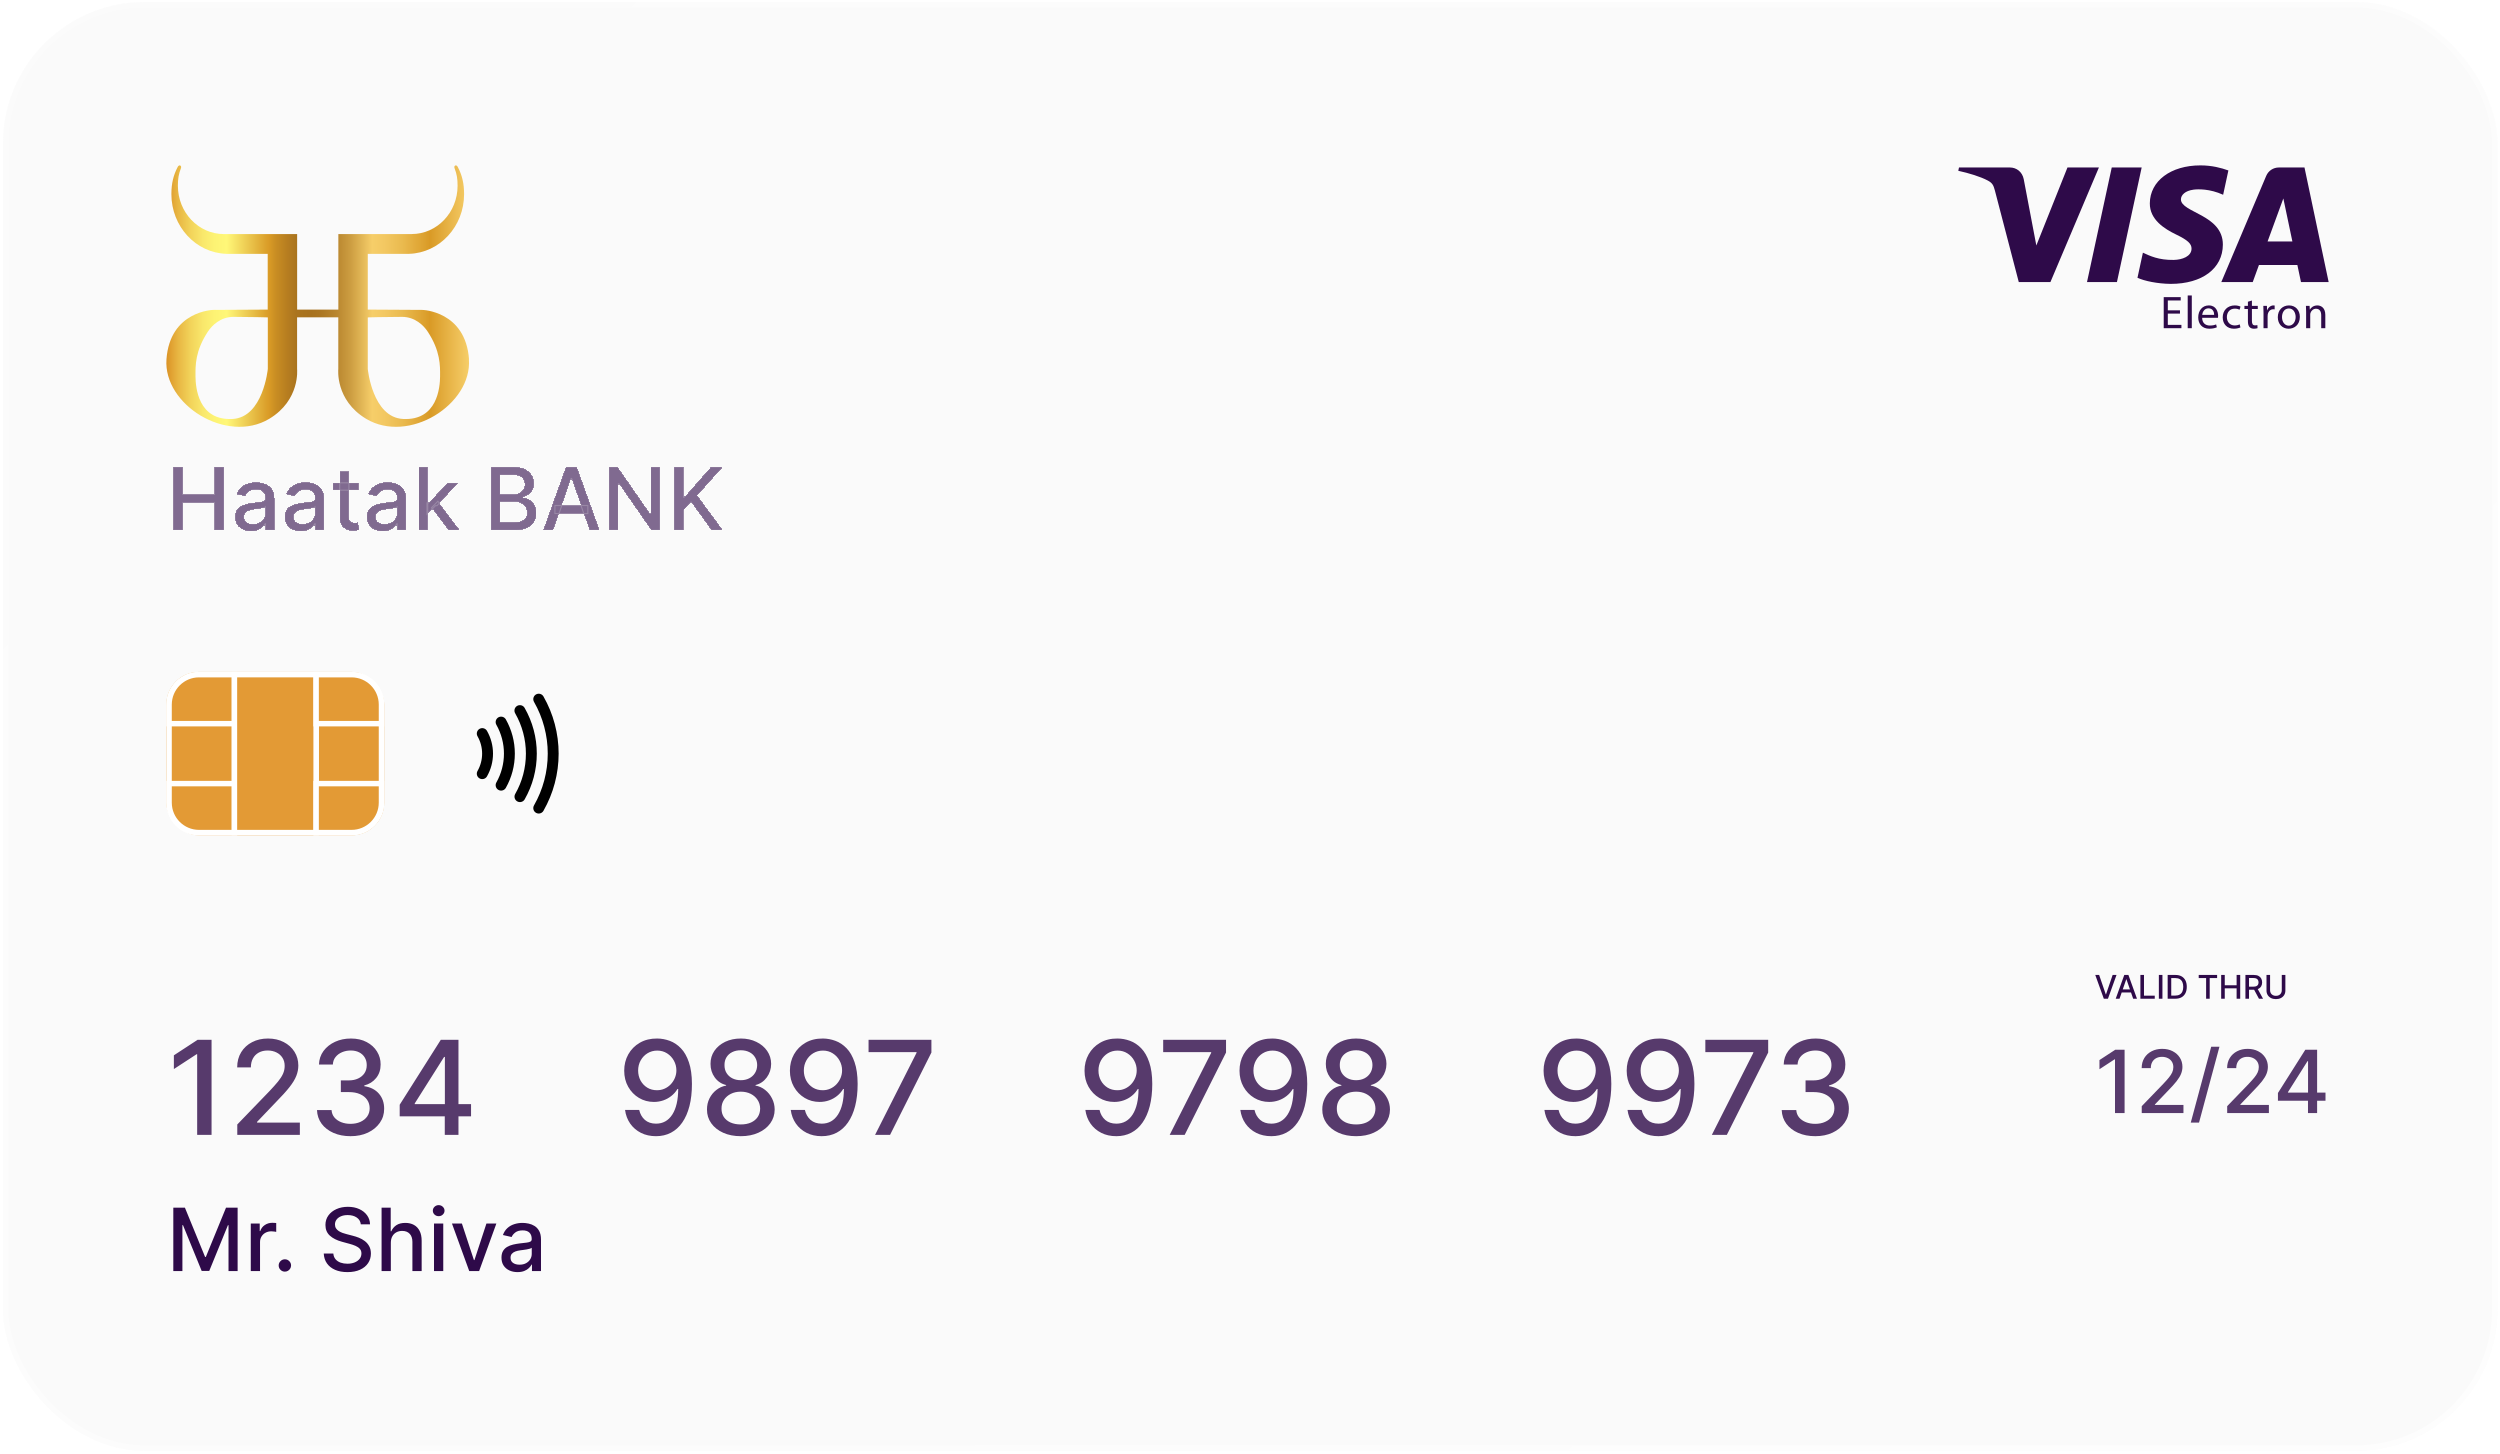 <svg width="459" height="267" viewBox="0 0 459 267" fill="none" xmlns="http://www.w3.org/2000/svg">
<rect x="0.541" y="0.365" width="458" height="266" rx="26" fill="#EFEFEF" fill-opacity="0.31"/>
<rect x="1.041" y="0.865" width="457" height="265" rx="25.5" stroke="url(#paint0_linear_316_6423)" stroke-opacity="0.8"/>
<path d="M86.113 65.981C85.484 57.078 77.524 56.898 77.524 56.898L67.636 56.84H67.525V46.604H75.139C80.732 46.409 85.207 41.586 85.207 35.648C85.207 33.684 84.846 32.176 84.056 30.669C83.982 30.528 83.82 30.285 83.58 30.392C83.362 30.489 83.413 30.761 83.455 30.878C83.88 31.977 84.014 32.828 84.014 34.102C84.014 38.999 80.247 42.971 75.582 42.971H67.516L62.121 42.976V56.84H54.554V42.976H41.093C36.434 42.971 32.661 38.999 32.661 34.102C32.661 32.833 32.795 31.982 33.221 30.878C33.262 30.756 33.313 30.484 33.096 30.392C32.86 30.285 32.698 30.528 32.62 30.669C31.834 32.176 31.469 33.689 31.469 35.648C31.469 41.581 35.944 46.409 41.537 46.604H49.15V56.84L39.152 56.898C39.152 56.898 31.191 57.078 30.563 65.981C29.976 74.277 41.611 81.576 49.428 76.898C55.164 73.455 54.545 67.742 54.545 67.742V58.264H62.112V67.742C62.112 67.742 61.493 73.455 67.229 76.898C75.042 81.581 86.681 74.277 86.094 65.981H86.113ZM49.169 67.742C49.169 67.742 48.318 76.63 42.693 76.922C36.401 77.253 35.902 71.16 35.893 69.035C35.883 67.134 35.819 64.45 38.176 60.876C38.916 59.752 40.501 58.177 42.877 58.177C46.09 58.182 49.169 58.274 49.169 58.274V67.742ZM80.801 69.035C80.792 71.155 80.293 77.248 74.001 76.922C68.376 76.635 67.525 67.742 67.525 67.742V58.274C67.525 58.274 70.604 58.182 73.817 58.177C76.197 58.177 77.783 59.752 78.518 60.876C80.875 64.45 80.811 67.134 80.797 69.035H80.801Z" fill="url(#paint1_linear_316_6423)"/>
<g opacity="0.6" filter="url(#filter1_d_316_6423)">
<mask id="path-4-outside-1_316_6423" maskUnits="userSpaceOnUse" x="31.541" y="84.365" width="102" height="13" fill="black">
<rect fill="white" x="31.541" y="84.365" width="102" height="13"/>
<path d="M31.82 96.365V84.729H33.575V89.786H39.377V84.729H41.138V96.365H39.377V91.291H33.575V96.365H31.82ZM46.098 96.558C45.545 96.558 45.045 96.456 44.598 96.252C44.151 96.043 43.797 95.742 43.536 95.348C43.278 94.954 43.149 94.471 43.149 93.899C43.149 93.407 43.244 93.002 43.433 92.683C43.623 92.365 43.879 92.114 44.2 91.928C44.522 91.742 44.882 91.602 45.28 91.507C45.678 91.413 46.083 91.341 46.496 91.291C47.019 91.231 47.443 91.182 47.769 91.144C48.094 91.102 48.331 91.036 48.479 90.945C48.627 90.854 48.7 90.706 48.7 90.502V90.462C48.7 89.966 48.56 89.581 48.28 89.308C48.004 89.036 47.591 88.899 47.041 88.899C46.469 88.899 46.019 89.026 45.689 89.28C45.363 89.53 45.138 89.808 45.013 90.115L43.416 89.752C43.606 89.221 43.882 88.793 44.246 88.468C44.613 88.138 45.036 87.899 45.513 87.752C45.99 87.6 46.492 87.524 47.019 87.524C47.367 87.524 47.736 87.566 48.127 87.649C48.52 87.729 48.888 87.877 49.229 88.093C49.574 88.308 49.856 88.617 50.075 89.019C50.295 89.416 50.405 89.933 50.405 90.57V96.365H48.746V95.172H48.678C48.568 95.392 48.403 95.608 48.183 95.82C47.964 96.032 47.681 96.208 47.337 96.348C46.992 96.489 46.579 96.558 46.098 96.558ZM46.468 95.195C46.937 95.195 47.339 95.102 47.672 94.916C48.009 94.731 48.265 94.489 48.439 94.189C48.617 93.886 48.706 93.562 48.706 93.218V92.093C48.645 92.153 48.528 92.21 48.354 92.263C48.183 92.312 47.988 92.356 47.769 92.394C47.549 92.428 47.335 92.46 47.127 92.49C46.918 92.517 46.744 92.54 46.604 92.558C46.274 92.6 45.973 92.67 45.7 92.769C45.431 92.867 45.216 93.009 45.053 93.195C44.894 93.377 44.814 93.619 44.814 93.922C44.814 94.343 44.969 94.661 45.28 94.877C45.591 95.089 45.986 95.195 46.468 95.195ZM55.208 96.558C54.654 96.558 54.154 96.456 53.708 96.252C53.261 96.043 52.906 95.742 52.645 95.348C52.388 94.954 52.259 94.471 52.259 93.899C52.259 93.407 52.353 93.002 52.543 92.683C52.732 92.365 52.988 92.114 53.31 91.928C53.632 91.742 53.992 91.602 54.389 91.507C54.787 91.413 55.192 91.341 55.605 91.291C56.128 91.231 56.552 91.182 56.878 91.144C57.204 91.102 57.441 91.036 57.588 90.945C57.736 90.854 57.81 90.706 57.81 90.502V90.462C57.81 89.966 57.67 89.581 57.389 89.308C57.113 89.036 56.7 88.899 56.151 88.899C55.579 88.899 55.128 89.026 54.798 89.28C54.473 89.53 54.247 89.808 54.122 90.115L52.526 89.752C52.715 89.221 52.992 88.793 53.355 88.468C53.723 88.138 54.145 87.899 54.622 87.752C55.1 87.6 55.602 87.524 56.128 87.524C56.477 87.524 56.846 87.566 57.236 87.649C57.63 87.729 57.997 87.877 58.338 88.093C58.683 88.308 58.965 88.617 59.185 89.019C59.404 89.416 59.514 89.933 59.514 90.57V96.365H57.855V95.172H57.787C57.677 95.392 57.513 95.608 57.293 95.82C57.073 96.032 56.791 96.208 56.446 96.348C56.102 96.489 55.689 96.558 55.208 96.558ZM55.577 95.195C56.047 95.195 56.448 95.102 56.781 94.916C57.119 94.731 57.374 94.489 57.548 94.189C57.727 93.886 57.816 93.562 57.816 93.218V92.093C57.755 92.153 57.638 92.21 57.463 92.263C57.293 92.312 57.098 92.356 56.878 92.394C56.658 92.428 56.444 92.46 56.236 92.49C56.028 92.517 55.853 92.54 55.713 92.558C55.384 92.6 55.083 92.67 54.81 92.769C54.541 92.867 54.325 93.009 54.162 93.195C54.003 93.377 53.923 93.619 53.923 93.922C53.923 94.343 54.079 94.661 54.389 94.877C54.7 95.089 55.096 95.195 55.577 95.195ZM65.851 87.638V89.002H61.084V87.638H65.851ZM62.362 85.547H64.061V93.803C64.061 94.132 64.111 94.38 64.209 94.547C64.308 94.71 64.434 94.822 64.59 94.882C64.749 94.939 64.921 94.968 65.107 94.968C65.243 94.968 65.362 94.958 65.465 94.939C65.567 94.92 65.647 94.905 65.703 94.894L66.01 96.297C65.912 96.335 65.772 96.373 65.59 96.411C65.408 96.453 65.181 96.475 64.908 96.479C64.461 96.487 64.044 96.407 63.658 96.24C63.272 96.074 62.959 95.816 62.72 95.468C62.482 95.119 62.362 94.682 62.362 94.155V85.547ZM70.27 96.558C69.717 96.558 69.217 96.456 68.77 96.252C68.323 96.043 67.969 95.742 67.708 95.348C67.45 94.954 67.321 94.471 67.321 93.899C67.321 93.407 67.416 93.002 67.605 92.683C67.795 92.365 68.05 92.114 68.372 91.928C68.694 91.742 69.054 91.602 69.452 91.507C69.85 91.413 70.255 91.341 70.668 91.291C71.191 91.231 71.615 91.182 71.941 91.144C72.266 91.102 72.503 91.036 72.651 90.945C72.799 90.854 72.872 90.706 72.872 90.502V90.462C72.872 89.966 72.732 89.581 72.452 89.308C72.175 89.036 71.763 88.899 71.213 88.899C70.641 88.899 70.191 89.026 69.861 89.28C69.535 89.53 69.31 89.808 69.185 90.115L67.588 89.752C67.778 89.221 68.054 88.793 68.418 88.468C68.785 88.138 69.208 87.899 69.685 87.752C70.162 87.6 70.664 87.524 71.191 87.524C71.539 87.524 71.908 87.566 72.299 87.649C72.692 87.729 73.06 87.877 73.401 88.093C73.746 88.308 74.028 88.617 74.247 89.019C74.467 89.416 74.577 89.933 74.577 90.57V96.365H72.918V95.172H72.85C72.74 95.392 72.575 95.608 72.355 95.82C72.136 96.032 71.853 96.208 71.509 96.348C71.164 96.489 70.751 96.558 70.27 96.558ZM70.639 95.195C71.109 95.195 71.511 95.102 71.844 94.916C72.181 94.731 72.437 94.489 72.611 94.189C72.789 93.886 72.878 93.562 72.878 93.218V92.093C72.817 92.153 72.7 92.21 72.526 92.263C72.355 92.312 72.16 92.356 71.941 92.394C71.721 92.428 71.507 92.46 71.299 92.49C71.09 92.517 70.916 92.54 70.776 92.558C70.446 92.6 70.145 92.67 69.872 92.769C69.603 92.867 69.388 93.009 69.225 93.195C69.066 93.377 68.986 93.619 68.986 93.922C68.986 94.343 69.141 94.661 69.452 94.877C69.763 95.089 70.158 95.195 70.639 95.195ZM78.402 93.405L78.391 91.331H78.686L82.163 87.638H84.198L80.232 91.843H79.965L78.402 93.405ZM76.84 96.365V84.729H78.538V96.365H76.84ZM82.351 96.365L79.226 92.218L80.397 91.03L84.436 96.365H82.351ZM90.117 96.365V84.729H94.378C95.204 84.729 95.888 84.865 96.429 85.138C96.971 85.407 97.376 85.773 97.645 86.235C97.914 86.693 98.049 87.21 98.049 87.786C98.049 88.271 97.96 88.68 97.781 89.013C97.603 89.343 97.365 89.608 97.066 89.808C96.77 90.005 96.444 90.149 96.088 90.24V90.354C96.475 90.373 96.852 90.498 97.219 90.729C97.59 90.956 97.897 91.28 98.139 91.701C98.382 92.121 98.503 92.632 98.503 93.235C98.503 93.829 98.363 94.364 98.083 94.837C97.806 95.307 97.378 95.68 96.799 95.956C96.219 96.229 95.478 96.365 94.577 96.365H90.117ZM91.872 94.86H94.406C95.247 94.86 95.85 94.697 96.213 94.371C96.577 94.045 96.759 93.638 96.759 93.149C96.759 92.782 96.666 92.445 96.48 92.138C96.295 91.831 96.029 91.587 95.685 91.405C95.344 91.223 94.939 91.132 94.469 91.132H91.872V94.86ZM91.872 89.763H94.225C94.619 89.763 94.973 89.687 95.287 89.536C95.605 89.384 95.857 89.172 96.043 88.899C96.232 88.623 96.327 88.297 96.327 87.922C96.327 87.441 96.158 87.038 95.821 86.712C95.484 86.386 94.967 86.223 94.27 86.223H91.872V89.763ZM101.568 96.365H99.705L103.892 84.729H105.921L110.108 96.365H108.245L104.955 86.843H104.864L101.568 96.365ZM101.881 91.808H107.926V93.286H101.881V91.808ZM121.181 84.729V96.365H119.567L113.652 87.831H113.544V96.365H111.789V84.729H113.414L119.334 93.274H119.442V84.729H121.181ZM123.742 96.365V84.729H125.497V90.286H125.639L130.52 84.729H132.73L128.037 89.968L132.747 96.365H130.634L126.872 91.166L125.497 92.746V96.365H123.742Z"/>
</mask>
<path d="M31.82 96.365V84.729H33.575V89.786H39.377V84.729H41.138V96.365H39.377V91.291H33.575V96.365H31.82ZM46.098 96.558C45.545 96.558 45.045 96.456 44.598 96.252C44.151 96.043 43.797 95.742 43.536 95.348C43.278 94.954 43.149 94.471 43.149 93.899C43.149 93.407 43.244 93.002 43.433 92.683C43.623 92.365 43.879 92.114 44.2 91.928C44.522 91.742 44.882 91.602 45.28 91.507C45.678 91.413 46.083 91.341 46.496 91.291C47.019 91.231 47.443 91.182 47.769 91.144C48.094 91.102 48.331 91.036 48.479 90.945C48.627 90.854 48.7 90.706 48.7 90.502V90.462C48.7 89.966 48.56 89.581 48.28 89.308C48.004 89.036 47.591 88.899 47.041 88.899C46.469 88.899 46.019 89.026 45.689 89.28C45.363 89.53 45.138 89.808 45.013 90.115L43.416 89.752C43.606 89.221 43.882 88.793 44.246 88.468C44.613 88.138 45.036 87.899 45.513 87.752C45.99 87.6 46.492 87.524 47.019 87.524C47.367 87.524 47.736 87.566 48.127 87.649C48.52 87.729 48.888 87.877 49.229 88.093C49.574 88.308 49.856 88.617 50.075 89.019C50.295 89.416 50.405 89.933 50.405 90.57V96.365H48.746V95.172H48.678C48.568 95.392 48.403 95.608 48.183 95.82C47.964 96.032 47.681 96.208 47.337 96.348C46.992 96.489 46.579 96.558 46.098 96.558ZM46.468 95.195C46.937 95.195 47.339 95.102 47.672 94.916C48.009 94.731 48.265 94.489 48.439 94.189C48.617 93.886 48.706 93.562 48.706 93.218V92.093C48.645 92.153 48.528 92.21 48.354 92.263C48.183 92.312 47.988 92.356 47.769 92.394C47.549 92.428 47.335 92.46 47.127 92.49C46.918 92.517 46.744 92.54 46.604 92.558C46.274 92.6 45.973 92.67 45.7 92.769C45.431 92.867 45.216 93.009 45.053 93.195C44.894 93.377 44.814 93.619 44.814 93.922C44.814 94.343 44.969 94.661 45.28 94.877C45.591 95.089 45.986 95.195 46.468 95.195ZM55.208 96.558C54.654 96.558 54.154 96.456 53.708 96.252C53.261 96.043 52.906 95.742 52.645 95.348C52.388 94.954 52.259 94.471 52.259 93.899C52.259 93.407 52.353 93.002 52.543 92.683C52.732 92.365 52.988 92.114 53.31 91.928C53.632 91.742 53.992 91.602 54.389 91.507C54.787 91.413 55.192 91.341 55.605 91.291C56.128 91.231 56.552 91.182 56.878 91.144C57.204 91.102 57.441 91.036 57.588 90.945C57.736 90.854 57.81 90.706 57.81 90.502V90.462C57.81 89.966 57.67 89.581 57.389 89.308C57.113 89.036 56.7 88.899 56.151 88.899C55.579 88.899 55.128 89.026 54.798 89.28C54.473 89.53 54.247 89.808 54.122 90.115L52.526 89.752C52.715 89.221 52.992 88.793 53.355 88.468C53.723 88.138 54.145 87.899 54.622 87.752C55.1 87.6 55.602 87.524 56.128 87.524C56.477 87.524 56.846 87.566 57.236 87.649C57.63 87.729 57.997 87.877 58.338 88.093C58.683 88.308 58.965 88.617 59.185 89.019C59.404 89.416 59.514 89.933 59.514 90.57V96.365H57.855V95.172H57.787C57.677 95.392 57.513 95.608 57.293 95.82C57.073 96.032 56.791 96.208 56.446 96.348C56.102 96.489 55.689 96.558 55.208 96.558ZM55.577 95.195C56.047 95.195 56.448 95.102 56.781 94.916C57.119 94.731 57.374 94.489 57.548 94.189C57.727 93.886 57.816 93.562 57.816 93.218V92.093C57.755 92.153 57.638 92.21 57.463 92.263C57.293 92.312 57.098 92.356 56.878 92.394C56.658 92.428 56.444 92.46 56.236 92.49C56.028 92.517 55.853 92.54 55.713 92.558C55.384 92.6 55.083 92.67 54.81 92.769C54.541 92.867 54.325 93.009 54.162 93.195C54.003 93.377 53.923 93.619 53.923 93.922C53.923 94.343 54.079 94.661 54.389 94.877C54.7 95.089 55.096 95.195 55.577 95.195ZM65.851 87.638V89.002H61.084V87.638H65.851ZM62.362 85.547H64.061V93.803C64.061 94.132 64.111 94.38 64.209 94.547C64.308 94.71 64.434 94.822 64.59 94.882C64.749 94.939 64.921 94.968 65.107 94.968C65.243 94.968 65.362 94.958 65.465 94.939C65.567 94.92 65.647 94.905 65.703 94.894L66.01 96.297C65.912 96.335 65.772 96.373 65.59 96.411C65.408 96.453 65.181 96.475 64.908 96.479C64.461 96.487 64.044 96.407 63.658 96.24C63.272 96.074 62.959 95.816 62.72 95.468C62.482 95.119 62.362 94.682 62.362 94.155V85.547ZM70.27 96.558C69.717 96.558 69.217 96.456 68.77 96.252C68.323 96.043 67.969 95.742 67.708 95.348C67.45 94.954 67.321 94.471 67.321 93.899C67.321 93.407 67.416 93.002 67.605 92.683C67.795 92.365 68.05 92.114 68.372 91.928C68.694 91.742 69.054 91.602 69.452 91.507C69.85 91.413 70.255 91.341 70.668 91.291C71.191 91.231 71.615 91.182 71.941 91.144C72.266 91.102 72.503 91.036 72.651 90.945C72.799 90.854 72.872 90.706 72.872 90.502V90.462C72.872 89.966 72.732 89.581 72.452 89.308C72.175 89.036 71.763 88.899 71.213 88.899C70.641 88.899 70.191 89.026 69.861 89.28C69.535 89.53 69.31 89.808 69.185 90.115L67.588 89.752C67.778 89.221 68.054 88.793 68.418 88.468C68.785 88.138 69.208 87.899 69.685 87.752C70.162 87.6 70.664 87.524 71.191 87.524C71.539 87.524 71.908 87.566 72.299 87.649C72.692 87.729 73.06 87.877 73.401 88.093C73.746 88.308 74.028 88.617 74.247 89.019C74.467 89.416 74.577 89.933 74.577 90.57V96.365H72.918V95.172H72.85C72.74 95.392 72.575 95.608 72.355 95.82C72.136 96.032 71.853 96.208 71.509 96.348C71.164 96.489 70.751 96.558 70.27 96.558ZM70.639 95.195C71.109 95.195 71.511 95.102 71.844 94.916C72.181 94.731 72.437 94.489 72.611 94.189C72.789 93.886 72.878 93.562 72.878 93.218V92.093C72.817 92.153 72.7 92.21 72.526 92.263C72.355 92.312 72.16 92.356 71.941 92.394C71.721 92.428 71.507 92.46 71.299 92.49C71.09 92.517 70.916 92.54 70.776 92.558C70.446 92.6 70.145 92.67 69.872 92.769C69.603 92.867 69.388 93.009 69.225 93.195C69.066 93.377 68.986 93.619 68.986 93.922C68.986 94.343 69.141 94.661 69.452 94.877C69.763 95.089 70.158 95.195 70.639 95.195ZM78.402 93.405L78.391 91.331H78.686L82.163 87.638H84.198L80.232 91.843H79.965L78.402 93.405ZM76.84 96.365V84.729H78.538V96.365H76.84ZM82.351 96.365L79.226 92.218L80.397 91.03L84.436 96.365H82.351ZM90.117 96.365V84.729H94.378C95.204 84.729 95.888 84.865 96.429 85.138C96.971 85.407 97.376 85.773 97.645 86.235C97.914 86.693 98.049 87.21 98.049 87.786C98.049 88.271 97.96 88.68 97.781 89.013C97.603 89.343 97.365 89.608 97.066 89.808C96.77 90.005 96.444 90.149 96.088 90.24V90.354C96.475 90.373 96.852 90.498 97.219 90.729C97.59 90.956 97.897 91.28 98.139 91.701C98.382 92.121 98.503 92.632 98.503 93.235C98.503 93.829 98.363 94.364 98.083 94.837C97.806 95.307 97.378 95.68 96.799 95.956C96.219 96.229 95.478 96.365 94.577 96.365H90.117ZM91.872 94.86H94.406C95.247 94.86 95.85 94.697 96.213 94.371C96.577 94.045 96.759 93.638 96.759 93.149C96.759 92.782 96.666 92.445 96.48 92.138C96.295 91.831 96.029 91.587 95.685 91.405C95.344 91.223 94.939 91.132 94.469 91.132H91.872V94.86ZM91.872 89.763H94.225C94.619 89.763 94.973 89.687 95.287 89.536C95.605 89.384 95.857 89.172 96.043 88.899C96.232 88.623 96.327 88.297 96.327 87.922C96.327 87.441 96.158 87.038 95.821 86.712C95.484 86.386 94.967 86.223 94.27 86.223H91.872V89.763ZM101.568 96.365H99.705L103.892 84.729H105.921L110.108 96.365H108.245L104.955 86.843H104.864L101.568 96.365ZM101.881 91.808H107.926V93.286H101.881V91.808ZM121.181 84.729V96.365H119.567L113.652 87.831H113.544V96.365H111.789V84.729H113.414L119.334 93.274H119.442V84.729H121.181ZM123.742 96.365V84.729H125.497V90.286H125.639L130.52 84.729H132.73L128.037 89.968L132.747 96.365H130.634L126.872 91.166L125.497 92.746V96.365H123.742Z" fill="#2E0A49" shape-rendering="crispEdges"/>
<path d="M31.82 96.365H31.72V96.465H31.82V96.365ZM31.82 84.729V84.629H31.72V84.729H31.82ZM33.575 84.729H33.675V84.629H33.575V84.729ZM33.575 89.786H33.475V89.886H33.575V89.786ZM39.377 89.786V89.886H39.477V89.786H39.377ZM39.377 84.729V84.629H39.277V84.729H39.377ZM41.138 84.729H41.238V84.629H41.138V84.729ZM41.138 96.365V96.465H41.238V96.365H41.138ZM39.377 96.365H39.277V96.465H39.377V96.365ZM39.377 91.291H39.477V91.192H39.377V91.291ZM33.575 91.291V91.192H33.475V91.291H33.575ZM33.575 96.365V96.465H33.675V96.365H33.575ZM31.82 96.365H31.92V84.729H31.82H31.72V96.365H31.82ZM31.82 84.729V84.829H33.575V84.729V84.629H31.82V84.729ZM33.575 84.729H33.475V89.786H33.575H33.675V84.729H33.575ZM33.575 89.786V89.886H39.377V89.786V89.686H33.575V89.786ZM39.377 89.786H39.477V84.729H39.377H39.277V89.786H39.377ZM39.377 84.729V84.829H41.138V84.729V84.629H39.377V84.729ZM41.138 84.729H41.038V96.365H41.138H41.238V84.729H41.138ZM41.138 96.365V96.265H39.377V96.365V96.465H41.138V96.365ZM39.377 96.365H39.477V91.291H39.377H39.277V96.365H39.377ZM39.377 91.291V91.192H33.575V91.291V91.391H39.377V91.291ZM33.575 91.291H33.475V96.365H33.575H33.675V91.291H33.575ZM33.575 96.365V96.265H31.82V96.365V96.465H33.575V96.365ZM44.598 96.252L44.556 96.342L44.557 96.343L44.598 96.252ZM43.536 95.348L43.452 95.403L43.452 95.404L43.536 95.348ZM43.433 92.683L43.519 92.735L43.519 92.735L43.433 92.683ZM44.2 91.928L44.25 92.014L44.25 92.014L44.2 91.928ZM46.496 91.291L46.484 91.192L46.484 91.192L46.496 91.291ZM47.769 91.144L47.78 91.243L47.781 91.243L47.769 91.144ZM48.479 90.945L48.531 91.03L48.531 91.03L48.479 90.945ZM48.28 89.308L48.21 89.38L48.21 89.38L48.28 89.308ZM45.689 89.28L45.75 89.359L45.75 89.359L45.689 89.28ZM45.013 90.115L44.991 90.213L45.074 90.232L45.106 90.153L45.013 90.115ZM43.416 89.752L43.322 89.718L43.284 89.824L43.394 89.849L43.416 89.752ZM44.246 88.468L44.313 88.542L44.313 88.542L44.246 88.468ZM45.513 87.752L45.542 87.847L45.543 87.847L45.513 87.752ZM48.127 87.649L48.106 87.747L48.107 87.748L48.127 87.649ZM49.229 88.093L49.175 88.177L49.176 88.177L49.229 88.093ZM50.075 89.019L49.988 89.067L49.988 89.067L50.075 89.019ZM50.405 96.365V96.465H50.505V96.365H50.405ZM48.746 96.365H48.646V96.465H48.746V96.365ZM48.746 95.172H48.846V95.072H48.746V95.172ZM48.678 95.172V95.072H48.616L48.588 95.127L48.678 95.172ZM48.183 95.82L48.114 95.748L48.114 95.748L48.183 95.82ZM47.337 96.348L47.299 96.256L47.337 96.348ZM47.672 94.916L47.624 94.829L47.623 94.829L47.672 94.916ZM48.439 94.189L48.353 94.139L48.353 94.139L48.439 94.189ZM48.706 92.093H48.806V91.851L48.635 92.022L48.706 92.093ZM48.354 92.263L48.382 92.359L48.383 92.359L48.354 92.263ZM47.769 92.394L47.784 92.493L47.786 92.492L47.769 92.394ZM47.127 92.49L47.139 92.59L47.141 92.589L47.127 92.49ZM46.604 92.558L46.616 92.658L46.617 92.658L46.604 92.558ZM45.7 92.769L45.666 92.675L45.666 92.675L45.7 92.769ZM45.053 93.195L44.978 93.129L44.977 93.129L45.053 93.195ZM45.28 94.877L45.223 94.959L45.224 94.959L45.28 94.877ZM46.098 96.558V96.459C45.558 96.459 45.072 96.359 44.64 96.161L44.598 96.252L44.557 96.343C45.018 96.554 45.533 96.659 46.098 96.659V96.558ZM44.598 96.252L44.64 96.161C44.209 95.96 43.87 95.671 43.619 95.293L43.536 95.348L43.452 95.404C43.724 95.814 44.093 96.127 44.556 96.342L44.598 96.252ZM43.536 95.348L43.619 95.294C43.375 94.919 43.249 94.456 43.249 93.899H43.149H43.049C43.049 94.487 43.182 94.99 43.452 95.403L43.536 95.348ZM43.149 93.899H43.249C43.249 93.419 43.342 93.033 43.519 92.735L43.433 92.683L43.347 92.632C43.146 92.97 43.049 93.395 43.049 93.899H43.149ZM43.433 92.683L43.519 92.735C43.7 92.431 43.943 92.192 44.25 92.014L44.2 91.928L44.151 91.841C43.814 92.035 43.546 92.299 43.347 92.632L43.433 92.683ZM44.2 91.928L44.25 92.014C44.563 91.834 44.914 91.697 45.303 91.605L45.28 91.507L45.257 91.41C44.851 91.507 44.482 91.65 44.151 91.841L44.2 91.928ZM45.28 91.507L45.303 91.605C45.697 91.511 46.099 91.44 46.508 91.391L46.496 91.291L46.484 91.192C46.068 91.242 45.658 91.314 45.257 91.41L45.28 91.507ZM46.496 91.291L46.507 91.391C47.03 91.33 47.454 91.281 47.78 91.243L47.769 91.144L47.757 91.044C47.431 91.082 47.007 91.132 46.484 91.192L46.496 91.291ZM47.769 91.144L47.781 91.243C48.111 91.201 48.365 91.132 48.531 91.03L48.479 90.945L48.426 90.86C48.297 90.939 48.078 91.003 47.756 91.045L47.769 91.144ZM48.479 90.945L48.531 91.03C48.714 90.917 48.8 90.734 48.8 90.502H48.7H48.6C48.6 90.679 48.539 90.791 48.426 90.86L48.479 90.945ZM48.7 90.502H48.8V90.462H48.7H48.6V90.502H48.7ZM48.7 90.462H48.8C48.8 89.946 48.654 89.533 48.35 89.237L48.28 89.308L48.21 89.38C48.466 89.629 48.6 89.985 48.6 90.462H48.7ZM48.28 89.308L48.35 89.237C48.048 88.94 47.606 88.799 47.041 88.799V88.899V88.999C47.575 88.999 47.959 89.132 48.21 89.38L48.28 89.308ZM47.041 88.899V88.799C46.456 88.799 45.981 88.929 45.628 89.201L45.689 89.28L45.75 89.359C46.057 89.123 46.483 88.999 47.041 88.999V88.899ZM45.689 89.28L45.628 89.201C45.292 89.459 45.053 89.751 44.92 90.078L45.013 90.115L45.106 90.153C45.222 89.866 45.435 89.601 45.75 89.359L45.689 89.28ZM45.013 90.115L45.035 90.018L43.439 89.654L43.416 89.752L43.394 89.849L44.991 90.213L45.013 90.115ZM43.416 89.752L43.511 89.785C43.695 89.268 43.963 88.855 44.313 88.542L44.246 88.468L44.179 88.393C43.801 88.732 43.516 89.174 43.322 89.718L43.416 89.752ZM44.246 88.468L44.313 88.542C44.669 88.222 45.079 87.991 45.542 87.847L45.513 87.752L45.483 87.656C44.992 87.808 44.557 88.054 44.179 88.393L44.246 88.468ZM45.513 87.752L45.543 87.847C46.01 87.699 46.502 87.624 47.019 87.624V87.524V87.424C46.482 87.424 45.97 87.502 45.483 87.656L45.513 87.752ZM47.019 87.524V87.624C47.359 87.624 47.721 87.665 48.106 87.747L48.127 87.649L48.148 87.552C47.751 87.467 47.375 87.424 47.019 87.424V87.524ZM48.127 87.649L48.107 87.748C48.489 87.825 48.845 87.968 49.175 88.177L49.229 88.093L49.282 88.008C48.931 87.786 48.552 87.633 48.146 87.551L48.127 87.649ZM49.229 88.093L49.176 88.177C49.504 88.383 49.775 88.678 49.988 89.067L50.075 89.019L50.163 88.971C49.936 88.556 49.643 88.234 49.282 88.008L49.229 88.093ZM50.075 89.019L49.988 89.067C50.197 89.445 50.305 89.944 50.305 90.57H50.405H50.505C50.505 89.923 50.394 89.388 50.163 88.97L50.075 89.019ZM50.405 90.57H50.305V96.365H50.405H50.505V90.57H50.405ZM50.405 96.365V96.265H48.746V96.365V96.465H50.405V96.365ZM48.746 96.365H48.846V95.172H48.746H48.646V96.365H48.746ZM48.746 95.172V95.072H48.678V95.172V95.272H48.746V95.172ZM48.678 95.172L48.588 95.127C48.485 95.335 48.327 95.542 48.114 95.748L48.183 95.82L48.253 95.892C48.479 95.674 48.651 95.449 48.767 95.217L48.678 95.172ZM48.183 95.82L48.114 95.748C47.905 95.95 47.635 96.119 47.299 96.256L47.337 96.348L47.374 96.441C47.728 96.297 48.022 96.115 48.253 95.892L48.183 95.82ZM47.337 96.348L47.299 96.256C46.969 96.39 46.57 96.459 46.098 96.459V96.558V96.659C46.589 96.659 47.015 96.587 47.374 96.441L47.337 96.348ZM46.468 95.195V95.295C46.95 95.295 47.369 95.2 47.721 95.004L47.672 94.916L47.623 94.829C47.308 95.005 46.924 95.095 46.468 95.095V95.195ZM47.672 94.916L47.72 95.004C48.072 94.811 48.341 94.556 48.526 94.24L48.439 94.189L48.353 94.139C48.189 94.421 47.947 94.651 47.624 94.829L47.672 94.916ZM48.439 94.189L48.525 94.24C48.712 93.922 48.806 93.581 48.806 93.218H48.706H48.606C48.606 93.544 48.522 93.851 48.353 94.139L48.439 94.189ZM48.706 93.218H48.806V92.093H48.706H48.606V93.218H48.706ZM48.706 92.093L48.635 92.022C48.594 92.064 48.497 92.115 48.325 92.167L48.354 92.263L48.383 92.359C48.559 92.305 48.697 92.243 48.777 92.163L48.706 92.093ZM48.354 92.263L48.326 92.167C48.16 92.215 47.969 92.258 47.752 92.295L47.769 92.394L47.786 92.492C48.008 92.454 48.207 92.41 48.382 92.359L48.354 92.263ZM47.769 92.394L47.753 92.295C47.534 92.329 47.32 92.361 47.112 92.391L47.127 92.49L47.141 92.589C47.35 92.559 47.564 92.527 47.784 92.493L47.769 92.394ZM47.127 92.49L47.114 92.391C46.906 92.418 46.731 92.441 46.59 92.459L46.604 92.558L46.617 92.658C46.757 92.639 46.931 92.616 47.139 92.59L47.127 92.49ZM46.604 92.558L46.591 92.459C46.255 92.502 45.947 92.573 45.666 92.675L45.7 92.769L45.734 92.863C45.999 92.767 46.293 92.699 46.616 92.658L46.604 92.558ZM45.7 92.769L45.666 92.675C45.384 92.778 45.153 92.929 44.978 93.129L45.053 93.195L45.128 93.261C45.278 93.09 45.479 92.956 45.735 92.863L45.7 92.769ZM45.053 93.195L44.977 93.129C44.799 93.333 44.714 93.601 44.714 93.922H44.814H44.914C44.914 93.637 44.989 93.42 45.128 93.261L45.053 93.195ZM44.814 93.922H44.714C44.714 94.371 44.882 94.722 45.223 94.959L45.28 94.877L45.337 94.795C45.057 94.6 44.914 94.314 44.914 93.922H44.814ZM45.28 94.877L45.224 94.959C45.555 95.186 45.972 95.295 46.468 95.295V95.195V95.095C46.001 95.095 45.626 94.992 45.336 94.794L45.28 94.877ZM53.708 96.252L53.665 96.342L53.666 96.343L53.708 96.252ZM52.645 95.348L52.561 95.403L52.562 95.404L52.645 95.348ZM52.543 92.683L52.629 92.735L52.629 92.735L52.543 92.683ZM53.31 91.928L53.36 92.014L53.36 92.014L53.31 91.928ZM55.605 91.291L55.594 91.192L55.593 91.192L55.605 91.291ZM56.878 91.144L56.89 91.243L56.891 91.243L56.878 91.144ZM57.588 90.945L57.641 91.03L57.641 91.03L57.588 90.945ZM57.389 89.308L57.319 89.38L57.32 89.38L57.389 89.308ZM54.798 89.28L54.859 89.359L54.859 89.359L54.798 89.28ZM54.122 90.115L54.1 90.213L54.183 90.232L54.215 90.153L54.122 90.115ZM52.526 89.752L52.432 89.718L52.394 89.824L52.504 89.849L52.526 89.752ZM53.355 88.468L53.422 88.542L53.422 88.542L53.355 88.468ZM54.622 87.752L54.652 87.847L54.653 87.847L54.622 87.752ZM57.236 87.649L57.215 87.747L57.216 87.748L57.236 87.649ZM58.338 88.093L58.285 88.177L58.285 88.177L58.338 88.093ZM59.185 89.019L59.097 89.067L59.097 89.067L59.185 89.019ZM59.514 96.365V96.465H59.614V96.365H59.514ZM57.855 96.365H57.755V96.465H57.855V96.365ZM57.855 95.172H57.955V95.072H57.855V95.172ZM57.787 95.172V95.072H57.725L57.698 95.127L57.787 95.172ZM57.293 95.82L57.223 95.748L57.223 95.748L57.293 95.82ZM56.446 96.348L56.408 96.256L56.446 96.348ZM56.781 94.916L56.733 94.829L56.733 94.829L56.781 94.916ZM57.548 94.189L57.462 94.139L57.462 94.139L57.548 94.189ZM57.816 92.093H57.916V91.851L57.745 92.022L57.816 92.093ZM57.463 92.263L57.491 92.359L57.492 92.359L57.463 92.263ZM56.878 92.394L56.893 92.493L56.895 92.492L56.878 92.394ZM56.236 92.49L56.249 92.59L56.25 92.589L56.236 92.49ZM55.713 92.558L55.726 92.658L55.727 92.658L55.713 92.558ZM54.81 92.769L54.776 92.675L54.776 92.675L54.81 92.769ZM54.162 93.195L54.087 93.129L54.087 93.129L54.162 93.195ZM54.389 94.877L54.332 94.959L54.333 94.959L54.389 94.877ZM55.208 96.558V96.459C54.667 96.459 54.182 96.359 53.749 96.161L53.708 96.252L53.666 96.343C54.127 96.554 54.642 96.659 55.208 96.659V96.558ZM53.708 96.252L53.75 96.161C53.319 95.96 52.979 95.671 52.728 95.293L52.645 95.348L52.562 95.404C52.834 95.814 53.202 96.127 53.665 96.342L53.708 96.252ZM52.645 95.348L52.729 95.294C52.484 94.919 52.359 94.456 52.359 93.899H52.259H52.159C52.159 94.487 52.291 94.99 52.561 95.403L52.645 95.348ZM52.259 93.899H52.359C52.359 93.419 52.451 93.033 52.629 92.735L52.543 92.683L52.457 92.632C52.256 92.97 52.159 93.395 52.159 93.899H52.259ZM52.543 92.683L52.629 92.735C52.809 92.431 53.053 92.192 53.36 92.014L53.31 91.928L53.26 91.841C52.923 92.035 52.655 92.299 52.457 92.632L52.543 92.683ZM53.31 91.928L53.36 92.014C53.673 91.834 54.023 91.697 54.413 91.605L54.389 91.507L54.366 91.41C53.96 91.507 53.591 91.65 53.26 91.841L53.31 91.928ZM54.389 91.507L54.413 91.605C54.806 91.511 55.208 91.44 55.617 91.391L55.605 91.291L55.593 91.192C55.177 91.242 54.768 91.314 54.366 91.41L54.389 91.507ZM55.605 91.291L55.617 91.391C56.14 91.33 56.564 91.281 56.89 91.243L56.878 91.144L56.867 91.044C56.541 91.082 56.117 91.132 55.594 91.192L55.605 91.291ZM56.878 91.144L56.891 91.243C57.22 91.201 57.474 91.132 57.641 91.03L57.588 90.945L57.536 90.86C57.407 90.939 57.187 91.003 56.865 91.045L56.878 91.144ZM57.588 90.945L57.641 91.03C57.824 90.917 57.91 90.734 57.91 90.502H57.81H57.71C57.71 90.679 57.648 90.791 57.536 90.86L57.588 90.945ZM57.81 90.502H57.91V90.462H57.81H57.71V90.502H57.81ZM57.81 90.462H57.91C57.91 89.946 57.764 89.533 57.459 89.237L57.389 89.308L57.32 89.38C57.576 89.629 57.71 89.985 57.71 90.462H57.81ZM57.389 89.308L57.46 89.237C57.158 88.94 56.715 88.799 56.151 88.799V88.899V88.999C56.685 88.999 57.068 89.132 57.319 89.38L57.389 89.308ZM56.151 88.899V88.799C55.565 88.799 55.09 88.929 54.737 89.201L54.798 89.28L54.859 89.359C55.166 89.123 55.593 88.999 56.151 88.999V88.899ZM54.798 89.28L54.738 89.201C54.401 89.459 54.163 89.751 54.03 90.078L54.122 90.115L54.215 90.153C54.332 89.866 54.544 89.601 54.859 89.359L54.798 89.28ZM54.122 90.115L54.145 90.018L52.548 89.654L52.526 89.752L52.504 89.849L54.1 90.213L54.122 90.115ZM52.526 89.752L52.62 89.785C52.805 89.268 53.073 88.855 53.422 88.542L53.355 88.468L53.289 88.393C52.911 88.732 52.626 89.174 52.432 89.718L52.526 89.752ZM53.355 88.468L53.422 88.542C53.779 88.222 54.188 87.991 54.652 87.847L54.622 87.752L54.593 87.656C54.102 87.808 53.667 88.054 53.288 88.393L53.355 88.468ZM54.622 87.752L54.653 87.847C55.12 87.699 55.611 87.624 56.128 87.624V87.524V87.424C55.592 87.424 55.08 87.502 54.592 87.656L54.622 87.752ZM56.128 87.524V87.624C56.469 87.624 56.831 87.665 57.215 87.747L57.236 87.649L57.257 87.552C56.861 87.467 56.484 87.424 56.128 87.424V87.524ZM57.236 87.649L57.216 87.748C57.598 87.825 57.954 87.968 58.285 88.177L58.338 88.093L58.392 88.008C58.041 87.786 57.662 87.633 57.256 87.551L57.236 87.649ZM58.338 88.093L58.285 88.177C58.614 88.383 58.885 88.678 59.097 89.067L59.185 89.019L59.273 88.971C59.046 88.556 58.752 88.234 58.391 88.008L58.338 88.093ZM59.185 89.019L59.097 89.067C59.306 89.445 59.414 89.944 59.414 90.57H59.514H59.614C59.614 89.923 59.503 89.388 59.272 88.97L59.185 89.019ZM59.514 90.57H59.414V96.365H59.514H59.614V90.57H59.514ZM59.514 96.365V96.265H57.855V96.365V96.465H59.514V96.365ZM57.855 96.365H57.955V95.172H57.855H57.755V96.365H57.855ZM57.855 95.172V95.072H57.787V95.172V95.272H57.855V95.172ZM57.787 95.172L57.698 95.127C57.594 95.335 57.437 95.542 57.223 95.748L57.293 95.82L57.362 95.892C57.588 95.674 57.761 95.449 57.877 95.217L57.787 95.172ZM57.293 95.82L57.223 95.748C57.015 95.95 56.744 96.119 56.408 96.256L56.446 96.348L56.484 96.441C56.838 96.297 57.132 96.115 57.362 95.892L57.293 95.82ZM56.446 96.348L56.408 96.256C56.079 96.39 55.679 96.459 55.208 96.459V96.558V96.659C55.698 96.659 56.124 96.587 56.484 96.441L56.446 96.348ZM55.577 95.195V95.295C56.06 95.295 56.479 95.2 56.83 95.004L56.781 94.916L56.733 94.829C56.417 95.005 56.033 95.095 55.577 95.095V95.195ZM56.781 94.916L56.83 95.004C57.181 94.811 57.451 94.556 57.635 94.24L57.548 94.189L57.462 94.139C57.298 94.421 57.056 94.651 56.733 94.829L56.781 94.916ZM57.548 94.189L57.635 94.24C57.822 93.922 57.916 93.581 57.916 93.218H57.816H57.715C57.715 93.544 57.632 93.851 57.462 94.139L57.548 94.189ZM57.816 93.218H57.916V92.093H57.816H57.715V93.218H57.816ZM57.816 92.093L57.745 92.022C57.703 92.064 57.607 92.115 57.434 92.167L57.463 92.263L57.492 92.359C57.668 92.305 57.807 92.243 57.886 92.163L57.816 92.093ZM57.463 92.263L57.435 92.167C57.269 92.215 57.078 92.258 56.861 92.295L56.878 92.394L56.895 92.492C57.117 92.454 57.316 92.41 57.491 92.359L57.463 92.263ZM56.878 92.394L56.863 92.295C56.643 92.329 56.43 92.361 56.222 92.391L56.236 92.49L56.25 92.589C56.459 92.559 56.673 92.527 56.893 92.493L56.878 92.394ZM56.236 92.49L56.223 92.391C56.015 92.418 55.84 92.441 55.7 92.459L55.713 92.558L55.727 92.658C55.867 92.639 56.04 92.616 56.249 92.59L56.236 92.49ZM55.713 92.558L55.701 92.459C55.365 92.502 55.056 92.573 54.776 92.675L54.81 92.769L54.844 92.863C55.109 92.767 55.403 92.699 55.726 92.658L55.713 92.558ZM54.81 92.769L54.776 92.675C54.493 92.778 54.263 92.929 54.087 93.129L54.162 93.195L54.237 93.261C54.388 93.09 54.589 92.956 54.844 92.863L54.81 92.769ZM54.162 93.195L54.087 93.129C53.908 93.333 53.824 93.601 53.824 93.922H53.923H54.023C54.023 93.637 54.098 93.42 54.237 93.261L54.162 93.195ZM53.923 93.922H53.824C53.824 94.371 53.992 94.722 54.332 94.959L54.389 94.877L54.447 94.795C54.166 94.6 54.023 94.314 54.023 93.922H53.923ZM54.389 94.877L54.333 94.959C54.664 95.186 55.081 95.295 55.577 95.295V95.195V95.095C55.11 95.095 54.736 94.992 54.446 94.794L54.389 94.877ZM65.851 87.638H65.951V87.538H65.851V87.638ZM65.851 89.002V89.102H65.951V89.002H65.851ZM61.084 89.002H60.984V89.102H61.084V89.002ZM61.084 87.638V87.538H60.984V87.638H61.084ZM62.362 85.547V85.447H62.262V85.547H62.362ZM64.061 85.547H64.161V85.447H64.061V85.547ZM64.209 94.547L64.123 94.598L64.123 94.599L64.209 94.547ZM64.59 94.882L64.553 94.976L64.556 94.977L64.59 94.882ZM65.465 94.939L65.483 95.037L65.483 95.037L65.465 94.939ZM65.703 94.894L65.801 94.872L65.78 94.776L65.684 94.796L65.703 94.894ZM66.01 96.297L66.046 96.391L66.126 96.36L66.108 96.276L66.01 96.297ZM65.59 96.411L65.569 96.313L65.567 96.313L65.59 96.411ZM64.908 96.479L64.906 96.379L64.906 96.379L64.908 96.479ZM63.658 96.24L63.618 96.332L63.618 96.332L63.658 96.24ZM62.72 95.468L62.638 95.524L62.638 95.524L62.72 95.468ZM65.851 87.638H65.751V89.002H65.851H65.951V87.638H65.851ZM65.851 89.002V88.902H61.084V89.002V89.102H65.851V89.002ZM61.084 89.002H61.184V87.638H61.084H60.984V89.002H61.084ZM61.084 87.638V87.738H65.851V87.638V87.538H61.084V87.638ZM62.362 85.547V85.647H64.061V85.547V85.447H62.362V85.547ZM64.061 85.547H63.961V93.803H64.061H64.161V85.547H64.061ZM64.061 93.803H63.961C63.961 94.139 64.011 94.409 64.123 94.598L64.209 94.547L64.295 94.496C64.21 94.352 64.161 94.126 64.161 93.803H64.061ZM64.209 94.547L64.123 94.599C64.232 94.778 64.375 94.906 64.553 94.976L64.59 94.882L64.626 94.789C64.494 94.738 64.383 94.642 64.295 94.495L64.209 94.547ZM64.59 94.882L64.556 94.977C64.727 95.038 64.911 95.068 65.107 95.068V94.968V94.868C64.931 94.868 64.771 94.841 64.623 94.788L64.59 94.882ZM65.107 94.968V95.068C65.247 95.068 65.373 95.058 65.483 95.037L65.465 94.939L65.447 94.841C65.352 94.858 65.239 94.868 65.107 94.868V94.968ZM65.465 94.939L65.483 95.037C65.585 95.019 65.665 95.003 65.723 94.992L65.703 94.894L65.684 94.796C65.628 94.807 65.549 94.822 65.447 94.841L65.465 94.939ZM65.703 94.894L65.606 94.915L65.912 96.319L66.01 96.297L66.108 96.276L65.801 94.872L65.703 94.894ZM66.01 96.297L65.974 96.204C65.883 96.239 65.749 96.275 65.569 96.313L65.59 96.411L65.61 96.509C65.794 96.47 65.94 96.431 66.046 96.391L66.01 96.297ZM65.59 96.411L65.567 96.313C65.395 96.353 65.175 96.375 64.906 96.379L64.908 96.479L64.909 96.579C65.186 96.575 65.421 96.552 65.612 96.508L65.59 96.411ZM64.908 96.479L64.906 96.379C64.472 96.386 64.07 96.309 63.697 96.148L63.658 96.24L63.618 96.332C64.018 96.505 64.449 96.587 64.91 96.579L64.908 96.479ZM63.658 96.24L63.697 96.148C63.328 95.989 63.031 95.744 62.803 95.411L62.72 95.468L62.638 95.524C62.887 95.888 63.215 96.158 63.618 96.332L63.658 96.24ZM62.72 95.468L62.803 95.411C62.578 95.083 62.462 94.666 62.462 94.155H62.362H62.262C62.262 94.697 62.385 95.155 62.638 95.524L62.72 95.468ZM62.362 94.155H62.462V85.547H62.362H62.262V94.155H62.362ZM68.77 96.252L68.728 96.342L68.728 96.343L68.77 96.252ZM67.708 95.348L67.624 95.403L67.624 95.404L67.708 95.348ZM67.605 92.683L67.691 92.735L67.691 92.735L67.605 92.683ZM68.372 91.928L68.422 92.014L68.422 92.014L68.372 91.928ZM70.668 91.291L70.656 91.192L70.656 91.192L70.668 91.291ZM71.941 91.144L71.952 91.243L71.953 91.243L71.941 91.144ZM72.651 90.945L72.703 91.03L72.703 91.03L72.651 90.945ZM72.452 89.308L72.382 89.38L72.382 89.38L72.452 89.308ZM69.861 89.28L69.922 89.359L69.922 89.359L69.861 89.28ZM69.185 90.115L69.163 90.213L69.245 90.232L69.278 90.153L69.185 90.115ZM67.588 89.752L67.494 89.718L67.456 89.824L67.566 89.849L67.588 89.752ZM68.418 88.468L68.484 88.542L68.485 88.542L68.418 88.468ZM69.685 87.752L69.714 87.847L69.715 87.847L69.685 87.752ZM72.299 87.649L72.278 87.747L72.279 87.748L72.299 87.649ZM73.401 88.093L73.347 88.177L73.348 88.177L73.401 88.093ZM74.247 89.019L74.16 89.067L74.16 89.067L74.247 89.019ZM74.577 96.365V96.465H74.677V96.365H74.577ZM72.918 96.365H72.818V96.465H72.918V96.365ZM72.918 95.172H73.018V95.072H72.918V95.172ZM72.85 95.172V95.072H72.788L72.76 95.127L72.85 95.172ZM72.355 95.82L72.286 95.748L72.286 95.748L72.355 95.82ZM71.509 96.348L71.471 96.256L71.509 96.348ZM71.844 94.916L71.796 94.829L71.795 94.829L71.844 94.916ZM72.611 94.189L72.525 94.139L72.525 94.139L72.611 94.189ZM72.878 92.093H72.978V91.851L72.807 92.022L72.878 92.093ZM72.526 92.263L72.553 92.359L72.555 92.359L72.526 92.263ZM71.941 92.394L71.956 92.493L71.957 92.492L71.941 92.394ZM71.299 92.49L71.311 92.59L71.313 92.589L71.299 92.49ZM70.776 92.558L70.788 92.658L70.789 92.658L70.776 92.558ZM69.872 92.769L69.838 92.675L69.838 92.675L69.872 92.769ZM69.225 93.195L69.15 93.129L69.149 93.129L69.225 93.195ZM69.452 94.877L69.395 94.959L69.395 94.959L69.452 94.877ZM70.27 96.558V96.459C69.73 96.459 69.244 96.359 68.812 96.161L68.77 96.252L68.728 96.343C69.19 96.554 69.704 96.659 70.27 96.659V96.558ZM68.77 96.252L68.812 96.161C68.381 95.96 68.042 95.671 67.791 95.293L67.708 95.348L67.624 95.404C67.896 95.814 68.265 96.127 68.728 96.342L68.77 96.252ZM67.708 95.348L67.791 95.294C67.546 94.919 67.421 94.456 67.421 93.899H67.321H67.221C67.221 94.487 67.354 94.99 67.624 95.403L67.708 95.348ZM67.321 93.899H67.421C67.421 93.419 67.514 93.033 67.691 92.735L67.605 92.683L67.519 92.632C67.318 92.97 67.221 93.395 67.221 93.899H67.321ZM67.605 92.683L67.691 92.735C67.872 92.431 68.115 92.192 68.422 92.014L68.372 91.928L68.322 91.841C67.986 92.035 67.718 92.299 67.519 92.632L67.605 92.683ZM68.372 91.928L68.422 92.014C68.735 91.834 69.086 91.697 69.475 91.605L69.452 91.507L69.429 91.41C69.022 91.507 68.653 91.65 68.322 91.841L68.372 91.928ZM69.452 91.507L69.475 91.605C69.869 91.511 70.27 91.44 70.68 91.391L70.668 91.291L70.656 91.192C70.239 91.242 69.83 91.314 69.429 91.41L69.452 91.507ZM70.668 91.291L70.679 91.391C71.202 91.33 71.626 91.281 71.952 91.243L71.941 91.144L71.929 91.044C71.603 91.082 71.179 91.132 70.656 91.192L70.668 91.291ZM71.941 91.144L71.953 91.243C72.283 91.201 72.537 91.132 72.703 91.03L72.651 90.945L72.598 90.86C72.469 90.939 72.25 91.003 71.928 91.045L71.941 91.144ZM72.651 90.945L72.703 91.03C72.886 90.917 72.972 90.734 72.972 90.502H72.872H72.772C72.772 90.679 72.711 90.791 72.598 90.86L72.651 90.945ZM72.872 90.502H72.972V90.462H72.872H72.772V90.502H72.872ZM72.872 90.462H72.972C72.972 89.946 72.826 89.533 72.522 89.237L72.452 89.308L72.382 89.38C72.638 89.629 72.772 89.985 72.772 90.462H72.872ZM72.452 89.308L72.522 89.237C72.22 88.94 71.778 88.799 71.213 88.799V88.899V88.999C71.747 88.999 72.13 89.132 72.382 89.38L72.452 89.308ZM71.213 88.899V88.799C70.627 88.799 70.153 88.929 69.8 89.201L69.861 89.28L69.922 89.359C70.228 89.123 70.655 88.999 71.213 88.999V88.899ZM69.861 89.28L69.8 89.201C69.464 89.459 69.225 89.751 69.092 90.078L69.185 90.115L69.278 90.153C69.394 89.866 69.607 89.601 69.922 89.359L69.861 89.28ZM69.185 90.115L69.207 90.018L67.611 89.654L67.588 89.752L67.566 89.849L69.163 90.213L69.185 90.115ZM67.588 89.752L67.682 89.785C67.867 89.268 68.135 88.855 68.484 88.542L68.418 88.468L68.351 88.393C67.973 88.732 67.688 89.174 67.494 89.718L67.588 89.752ZM68.418 88.468L68.485 88.542C68.841 88.222 69.251 87.991 69.714 87.847L69.685 87.752L69.655 87.656C69.164 87.808 68.729 88.054 68.351 88.393L68.418 88.468ZM69.685 87.752L69.715 87.847C70.182 87.699 70.674 87.624 71.191 87.624V87.524V87.424C70.654 87.424 70.142 87.502 69.655 87.656L69.685 87.752ZM71.191 87.524V87.624C71.531 87.624 71.893 87.665 72.278 87.747L72.299 87.649L72.319 87.552C71.923 87.467 71.547 87.424 71.191 87.424V87.524ZM72.299 87.649L72.279 87.748C72.661 87.825 73.017 87.968 73.347 88.177L73.401 88.093L73.454 88.008C73.103 87.786 72.724 87.633 72.318 87.551L72.299 87.649ZM73.401 88.093L73.348 88.177C73.676 88.383 73.947 88.678 74.16 89.067L74.247 89.019L74.335 88.971C74.108 88.556 73.815 88.234 73.454 88.008L73.401 88.093ZM74.247 89.019L74.16 89.067C74.369 89.445 74.477 89.944 74.477 90.57H74.577H74.677C74.677 89.923 74.565 89.388 74.335 88.97L74.247 89.019ZM74.577 90.57H74.477V96.365H74.577H74.677V90.57H74.577ZM74.577 96.365V96.265H72.918V96.365V96.465H74.577V96.365ZM72.918 96.365H73.018V95.172H72.918H72.818V96.365H72.918ZM72.918 95.172V95.072H72.85V95.172V95.272H72.918V95.172ZM72.85 95.172L72.76 95.127C72.656 95.335 72.499 95.542 72.286 95.748L72.355 95.82L72.425 95.892C72.651 95.674 72.823 95.449 72.939 95.217L72.85 95.172ZM72.355 95.82L72.286 95.748C72.077 95.95 71.806 96.119 71.471 96.256L71.509 96.348L71.546 96.441C71.9 96.297 72.194 96.115 72.425 95.892L72.355 95.82ZM71.509 96.348L71.471 96.256C71.141 96.39 70.742 96.459 70.27 96.459V96.558V96.659C70.76 96.659 71.187 96.587 71.546 96.441L71.509 96.348ZM70.639 95.195V95.295C71.122 95.295 71.541 95.2 71.893 95.004L71.844 94.916L71.795 94.829C71.48 95.005 71.096 95.095 70.639 95.095V95.195ZM71.844 94.916L71.892 95.004C72.243 94.811 72.513 94.556 72.697 94.24L72.611 94.189L72.525 94.139C72.36 94.421 72.119 94.651 71.796 94.829L71.844 94.916ZM72.611 94.189L72.697 94.24C72.884 93.922 72.978 93.581 72.978 93.218H72.878H72.778C72.778 93.544 72.694 93.851 72.525 94.139L72.611 94.189ZM72.878 93.218H72.978V92.093H72.878H72.778V93.218H72.878ZM72.878 92.093L72.807 92.022C72.766 92.064 72.669 92.115 72.497 92.167L72.526 92.263L72.555 92.359C72.731 92.305 72.869 92.243 72.949 92.163L72.878 92.093ZM72.526 92.263L72.498 92.167C72.332 92.215 72.141 92.258 71.924 92.295L71.941 92.394L71.957 92.492C72.18 92.454 72.379 92.41 72.553 92.359L72.526 92.263ZM71.941 92.394L71.925 92.295C71.706 92.329 71.492 92.361 71.284 92.391L71.299 92.49L71.313 92.589C71.522 92.559 71.736 92.527 71.956 92.493L71.941 92.394ZM71.299 92.49L71.286 92.391C71.077 92.418 70.903 92.441 70.762 92.459L70.776 92.558L70.789 92.658C70.929 92.639 71.103 92.616 71.311 92.59L71.299 92.49ZM70.776 92.558L70.763 92.459C70.427 92.502 70.119 92.573 69.838 92.675L69.872 92.769L69.906 92.863C70.171 92.767 70.465 92.699 70.788 92.658L70.776 92.558ZM69.872 92.769L69.838 92.675C69.556 92.778 69.325 92.929 69.15 93.129L69.225 93.195L69.3 93.261C69.45 93.09 69.651 92.956 69.907 92.863L69.872 92.769ZM69.225 93.195L69.149 93.129C68.971 93.333 68.886 93.601 68.886 93.922H68.986H69.086C69.086 93.637 69.16 93.42 69.3 93.261L69.225 93.195ZM68.986 93.922H68.886C68.886 94.371 69.054 94.722 69.395 94.959L69.452 94.877L69.509 94.795C69.229 94.6 69.086 94.314 69.086 93.922H68.986ZM69.452 94.877L69.395 94.959C69.727 95.186 70.144 95.295 70.639 95.295V95.195V95.095C70.173 95.095 69.798 94.992 69.508 94.794L69.452 94.877ZM78.402 93.405L78.302 93.406L78.303 93.645L78.473 93.476L78.402 93.405ZM78.391 91.331V91.231H78.29L78.291 91.332L78.391 91.331ZM78.686 91.331V91.431H78.73L78.759 91.4L78.686 91.331ZM82.163 87.638V87.538H82.12L82.091 87.57L82.163 87.638ZM84.198 87.638L84.27 87.707L84.429 87.538H84.198V87.638ZM80.232 91.843V91.943H80.275L80.305 91.911L80.232 91.843ZM79.965 91.843V91.743H79.923L79.894 91.772L79.965 91.843ZM76.84 96.365H76.74V96.465H76.84V96.365ZM76.84 84.729V84.629H76.74V84.729H76.84ZM78.538 84.729H78.638V84.629H78.538V84.729ZM78.538 96.365V96.465H78.638V96.365H78.538ZM82.351 96.365L82.271 96.425L82.301 96.465H82.351V96.365ZM79.226 92.218L79.155 92.147L79.094 92.209L79.146 92.278L79.226 92.218ZM80.397 91.03L80.476 90.97L80.406 90.878L80.325 90.96L80.397 91.03ZM84.436 96.365V96.465H84.637L84.516 96.305L84.436 96.365ZM78.402 93.405L78.502 93.405L78.491 91.331L78.391 91.331L78.291 91.332L78.302 93.406L78.402 93.405ZM78.391 91.331V91.431H78.686V91.331V91.231H78.391V91.331ZM78.686 91.331L78.759 91.4L82.236 87.707L82.163 87.638L82.091 87.57L78.614 91.263L78.686 91.331ZM82.163 87.638V87.738H84.198V87.638V87.538H82.163V87.638ZM84.198 87.638L84.125 87.57L80.159 91.774L80.232 91.843L80.305 91.911L84.27 87.707L84.198 87.638ZM80.232 91.843V91.743H79.965V91.843V91.943H80.232V91.843ZM79.965 91.843L79.894 91.772L78.332 93.334L78.402 93.405L78.473 93.476L80.035 91.913L79.965 91.843ZM76.84 96.365H76.94V84.729H76.84H76.74V96.365H76.84ZM76.84 84.729V84.829H78.538V84.729V84.629H76.84V84.729ZM78.538 84.729H78.439V96.365H78.538H78.638V84.729H78.538ZM78.538 96.365V96.265H76.84V96.365V96.465H78.538V96.365ZM82.351 96.365L82.431 96.305L79.306 92.157L79.226 92.218L79.146 92.278L82.271 96.425L82.351 96.365ZM79.226 92.218L79.297 92.288L80.468 91.1L80.397 91.03L80.325 90.96L79.155 92.147L79.226 92.218ZM80.397 91.03L80.317 91.091L84.356 96.426L84.436 96.365L84.516 96.305L80.476 90.97L80.397 91.03ZM84.436 96.365V96.265H82.351V96.365V96.465H84.436V96.365ZM90.117 96.365H90.017V96.465H90.117V96.365ZM90.117 84.729V84.629H90.017V84.729H90.117ZM96.429 85.138L96.384 85.227L96.385 85.228L96.429 85.138ZM97.645 86.235L97.559 86.285L97.559 86.285L97.645 86.235ZM97.781 89.013L97.869 89.061L97.87 89.06L97.781 89.013ZM97.066 89.808L97.121 89.892L97.121 89.892L97.066 89.808ZM96.088 90.24L96.064 90.144L95.988 90.163V90.24H96.088ZM96.088 90.354H95.988V90.449L96.083 90.454L96.088 90.354ZM97.219 90.729L97.166 90.814L97.167 90.814L97.219 90.729ZM98.139 91.701L98.226 91.651L98.226 91.651L98.139 91.701ZM98.083 94.837L97.996 94.786L97.996 94.786L98.083 94.837ZM96.799 95.956L96.841 96.047L96.841 96.046L96.799 95.956ZM91.872 94.86H91.772V94.96H91.872V94.86ZM96.213 94.371L96.147 94.297L96.147 94.297L96.213 94.371ZM96.48 92.138L96.395 92.19L96.395 92.19L96.48 92.138ZM95.685 91.405L95.638 91.493L95.638 91.494L95.685 91.405ZM91.872 91.132V91.032H91.772V91.132H91.872ZM91.872 89.763H91.772V89.863H91.872V89.763ZM95.287 89.536L95.244 89.445L95.244 89.446L95.287 89.536ZM96.043 88.899L95.96 88.843L95.96 88.843L96.043 88.899ZM95.821 86.712L95.752 86.784L95.752 86.784L95.821 86.712ZM91.872 86.223V86.123H91.772V86.223H91.872ZM90.117 96.365H90.217V84.729H90.117H90.017V96.365H90.117ZM90.117 84.729V84.829H94.378V84.729V84.629H90.117V84.729ZM94.378 84.729V84.829C95.194 84.829 95.861 84.964 96.384 85.227L96.429 85.138L96.474 85.049C95.914 84.767 95.214 84.629 94.378 84.629V84.729ZM96.429 85.138L96.385 85.228C96.911 85.489 97.301 85.842 97.559 86.285L97.645 86.235L97.731 86.184C97.451 85.703 97.031 85.325 96.474 85.049L96.429 85.138ZM97.645 86.235L97.559 86.285C97.818 86.727 97.948 87.226 97.948 87.786H98.049H98.148C98.148 87.194 98.01 86.659 97.731 86.184L97.645 86.235ZM98.049 87.786H97.948C97.948 88.259 97.862 88.651 97.693 88.966L97.781 89.013L97.87 89.06C98.057 88.709 98.148 88.283 98.148 87.786H98.049ZM97.781 89.013L97.694 88.966C97.523 89.281 97.295 89.534 97.01 89.725L97.066 89.808L97.121 89.892C97.434 89.681 97.684 89.404 97.869 89.061L97.781 89.013ZM97.066 89.808L97.01 89.725C96.724 89.916 96.409 90.055 96.064 90.144L96.088 90.24L96.113 90.337C96.48 90.244 96.816 90.095 97.121 89.892L97.066 89.808ZM96.088 90.24H95.988V90.354H96.088H96.188V90.24H96.088ZM96.088 90.354L96.083 90.454C96.451 90.472 96.811 90.591 97.166 90.814L97.219 90.729L97.272 90.644C96.892 90.405 96.499 90.274 96.093 90.254L96.088 90.354ZM97.219 90.729L97.167 90.814C97.522 91.032 97.818 91.343 98.053 91.751L98.139 91.701L98.226 91.651C97.976 91.217 97.658 90.881 97.271 90.644L97.219 90.729ZM98.139 91.701L98.053 91.751C98.285 92.153 98.403 92.646 98.403 93.235H98.503H98.603C98.603 92.619 98.479 92.09 98.226 91.651L98.139 91.701ZM98.503 93.235H98.403C98.403 93.813 98.267 94.329 97.996 94.786L98.083 94.837L98.169 94.888C98.459 94.398 98.603 93.846 98.603 93.235H98.503ZM98.083 94.837L97.996 94.786C97.732 95.236 97.32 95.597 96.755 95.866L96.799 95.956L96.841 96.046C97.436 95.763 97.88 95.377 98.169 94.888L98.083 94.837ZM96.799 95.956L96.756 95.866C96.194 96.13 95.469 96.265 94.577 96.265V96.365V96.465C95.487 96.465 96.244 96.328 96.841 96.047L96.799 95.956ZM94.577 96.365V96.265H90.117V96.365V96.465H94.577V96.365ZM91.872 94.86V94.96H94.406V94.86V94.76H91.872V94.86ZM94.406 94.86V94.96C95.256 94.96 95.889 94.796 96.28 94.445L96.213 94.371L96.147 94.297C95.811 94.597 95.239 94.76 94.406 94.76V94.86ZM96.213 94.371L96.28 94.445C96.665 94.101 96.859 93.666 96.859 93.149H96.759H96.659C96.659 93.61 96.489 93.99 96.147 94.297L96.213 94.371ZM96.759 93.149H96.859C96.859 92.764 96.761 92.409 96.566 92.086L96.48 92.138L96.395 92.19C96.571 92.481 96.659 92.8 96.659 93.149H96.759ZM96.48 92.138L96.566 92.086C96.37 91.763 96.091 91.506 95.731 91.317L95.685 91.405L95.638 91.494C95.968 91.668 96.219 91.9 96.395 92.19L96.48 92.138ZM95.685 91.405L95.732 91.317C95.374 91.126 94.951 91.032 94.469 91.032V91.132V91.232C94.926 91.232 95.314 91.321 95.638 91.493L95.685 91.405ZM94.469 91.132V91.032H91.872V91.132V91.232H94.469V91.132ZM91.872 91.132H91.772V94.86H91.872H91.972V91.132H91.872ZM91.872 89.763V89.863H94.225V89.763V89.663H91.872V89.763ZM94.225 89.763V89.863C94.632 89.863 95.001 89.785 95.331 89.626L95.287 89.536L95.244 89.446C94.945 89.59 94.606 89.663 94.225 89.663V89.763ZM95.287 89.536L95.33 89.626C95.663 89.468 95.929 89.244 96.126 88.956L96.043 88.899L95.96 88.843C95.785 89.1 95.547 89.301 95.244 89.445L95.287 89.536ZM96.043 88.899L96.125 88.956C96.327 88.661 96.427 88.315 96.427 87.922H96.327H96.227C96.227 88.279 96.137 88.585 95.96 88.843L96.043 88.899ZM96.327 87.922H96.427C96.427 87.415 96.248 86.985 95.891 86.64L95.821 86.712L95.752 86.784C96.069 87.09 96.227 87.467 96.227 87.922H96.327ZM95.821 86.712L95.891 86.64C95.528 86.289 94.981 86.123 94.27 86.123V86.223V86.323C94.954 86.323 95.441 86.483 95.752 86.784L95.821 86.712ZM94.27 86.223V86.123H91.872V86.223V86.323H94.27V86.223ZM91.872 86.223H91.772V89.763H91.872H91.972V86.223H91.872ZM101.568 96.365V96.465H101.64L101.663 96.398L101.568 96.365ZM99.705 96.365L99.611 96.332L99.562 96.465H99.705V96.365ZM103.892 84.729V84.629H103.822L103.798 84.695L103.892 84.729ZM105.921 84.729L106.015 84.695L105.991 84.629H105.921V84.729ZM110.108 96.365V96.465H110.25L110.202 96.332L110.108 96.365ZM108.245 96.365L108.15 96.398L108.173 96.465H108.245V96.365ZM104.955 86.843L105.049 86.81L105.026 86.743H104.955V86.843ZM104.864 86.843V86.743H104.793L104.769 86.81L104.864 86.843ZM101.881 91.808V91.709H101.781V91.808H101.881ZM107.926 91.808H108.026V91.709H107.926V91.808ZM107.926 93.286V93.386H108.026V93.286H107.926ZM101.881 93.286H101.781V93.386H101.881V93.286ZM101.568 96.365V96.265H99.705V96.365V96.465H101.568V96.365ZM99.705 96.365L99.799 96.399L103.986 84.763L103.892 84.729L103.798 84.695L99.611 96.332L99.705 96.365ZM103.892 84.729V84.829H105.921V84.729V84.629H103.892V84.729ZM105.921 84.729L105.827 84.763L110.014 96.399L110.108 96.365L110.202 96.332L106.015 84.695L105.921 84.729ZM110.108 96.365V96.265H108.245V96.365V96.465H110.108V96.365ZM108.245 96.365L108.339 96.333L105.049 86.81L104.955 86.843L104.86 86.875L108.15 96.398L108.245 96.365ZM104.955 86.843V86.743H104.864V86.843V86.943H104.955V86.843ZM104.864 86.843L104.769 86.81L101.474 96.333L101.568 96.365L101.663 96.398L104.958 86.875L104.864 86.843ZM101.881 91.808V91.909H107.926V91.808V91.709H101.881V91.808ZM107.926 91.808H107.826V93.286H107.926H108.026V91.808H107.926ZM107.926 93.286V93.186H101.881V93.286V93.386H107.926V93.286ZM101.881 93.286H101.981V91.808H101.881H101.781V93.286H101.881ZM121.181 84.729H121.281V84.629H121.181V84.729ZM121.181 96.365V96.465H121.281V96.365H121.181ZM119.567 96.365L119.485 96.422L119.515 96.465H119.567V96.365ZM113.652 87.831L113.734 87.774L113.705 87.731H113.652V87.831ZM113.544 87.831V87.731H113.444V87.831H113.544ZM113.544 96.365V96.465H113.644V96.365H113.544ZM111.789 96.365H111.689V96.465H111.789V96.365ZM111.789 84.729V84.629H111.689V84.729H111.789ZM113.414 84.729L113.496 84.672L113.466 84.629H113.414V84.729ZM119.334 93.274L119.252 93.331L119.282 93.374H119.334V93.274ZM119.442 93.274V93.374H119.542V93.274H119.442ZM119.442 84.729V84.629H119.342V84.729H119.442ZM121.181 84.729H121.081V96.365H121.181H121.281V84.729H121.181ZM121.181 96.365V96.265H119.567V96.365V96.465H121.181V96.365ZM119.567 96.365L119.649 96.308L113.734 87.774L113.652 87.831L113.57 87.888L119.485 96.422L119.567 96.365ZM113.652 87.831V87.731H113.544V87.831V87.931H113.652V87.831ZM113.544 87.831H113.444V96.365H113.544H113.644V87.831H113.544ZM113.544 96.365V96.265H111.789V96.365V96.465H113.544V96.365ZM111.789 96.365H111.889V84.729H111.789H111.689V96.365H111.789ZM111.789 84.729V84.829H113.414V84.729V84.629H111.789V84.729ZM113.414 84.729L113.331 84.786L119.252 93.331L119.334 93.274L119.416 93.218L113.496 84.672L113.414 84.729ZM119.334 93.274V93.374H119.442V93.274V93.174H119.334V93.274ZM119.442 93.274H119.542V84.729H119.442H119.342V93.274H119.442ZM119.442 84.729V84.829H121.181V84.729V84.629H119.442V84.729ZM123.742 96.365H123.642V96.465H123.742V96.365ZM123.742 84.729V84.629H123.642V84.729H123.742ZM125.497 84.729H125.597V84.629H125.497V84.729ZM125.497 90.286H125.397V90.386H125.497V90.286ZM125.639 90.286V90.386H125.685L125.715 90.352L125.639 90.286ZM130.52 84.729V84.629H130.475L130.445 84.663L130.52 84.729ZM132.73 84.729L132.805 84.796L132.954 84.629H132.73V84.729ZM128.037 89.968L127.963 89.901L127.908 89.962L127.957 90.027L128.037 89.968ZM132.747 96.365V96.465H132.945L132.828 96.306L132.747 96.365ZM130.634 96.365L130.553 96.424L130.583 96.465H130.634V96.365ZM126.872 91.166L126.953 91.108L126.88 91.006L126.797 91.101L126.872 91.166ZM125.497 92.746L125.422 92.68L125.397 92.709V92.746H125.497ZM125.497 96.365V96.465H125.597V96.365H125.497ZM123.742 96.365H123.842V84.729H123.742H123.642V96.365H123.742ZM123.742 84.729V84.829H125.497V84.729V84.629H123.742V84.729ZM125.497 84.729H125.397V90.286H125.497H125.597V84.729H125.497ZM125.497 90.286V90.386H125.639V90.286V90.186H125.497V90.286ZM125.639 90.286L125.715 90.352L130.595 84.795L130.52 84.729L130.445 84.663L125.564 90.22L125.639 90.286ZM130.52 84.729V84.829H132.73V84.729V84.629H130.52V84.729ZM132.73 84.729L132.656 84.662L127.963 89.901L128.037 89.968L128.112 90.034L132.805 84.796L132.73 84.729ZM128.037 89.968L127.957 90.027L132.667 96.425L132.747 96.365L132.828 96.306L128.118 89.908L128.037 89.968ZM132.747 96.365V96.265H130.634V96.365V96.465H132.747V96.365ZM130.634 96.365L130.715 96.307L126.953 91.108L126.872 91.166L126.791 91.225L130.553 96.424L130.634 96.365ZM126.872 91.166L126.797 91.101L125.422 92.68L125.497 92.746L125.573 92.812L126.948 91.232L126.872 91.166ZM125.497 92.746H125.397V96.365H125.497H125.597V92.746H125.497ZM125.497 96.365V96.265H123.742V96.365V96.465H125.497V96.365Z" fill="white" fill-opacity="0.2" mask="url(#path-4-outside-1_316_6423)"/>
</g>
<g clip-path="url(#clip0_316_6423)">
<path d="M385.359 30.75L376.456 51.791H370.648L366.267 34.998C366.001 33.966 365.771 33.586 364.962 33.15C363.641 32.439 361.459 31.774 359.541 31.36L359.671 30.75H369.022C370.212 30.75 371.283 31.535 371.556 32.894L373.871 45.071L379.586 30.75H385.359ZM393.211 30.75L388.668 51.791H383.173L387.716 30.75L393.211 30.75ZM408.117 44.921C408.14 39.369 400.368 39.061 400.418 36.58C400.437 35.826 401.162 35.023 402.75 34.818C403.536 34.717 405.708 34.636 408.169 35.76L409.131 31.295C407.809 30.821 406.108 30.365 403.992 30.365C398.56 30.365 394.739 33.224 394.708 37.32C394.672 40.35 397.437 42.039 399.517 43.048C401.658 44.078 402.377 44.741 402.367 45.662C402.351 47.074 400.656 47.699 399.08 47.722C396.317 47.765 394.715 46.982 393.437 46.392L392.439 51.005C393.725 51.589 396.094 52.096 398.548 52.121C404.323 52.121 408.1 49.296 408.117 44.921ZM422.461 51.791H427.541L423.103 30.75H418.415C417.358 30.75 416.47 31.358 416.075 32.292L407.83 51.791H413.601L414.745 48.648H421.795L422.461 51.791ZM416.327 44.336L419.221 36.435L420.883 44.336H416.327ZM400.244 57.583H398.011V59.642H400.508V60.261H397.259V54.55H400.38V55.169H398.011V56.973H400.244L400.244 57.583ZM401.662 54.245H402.414V60.261H401.662V54.245ZM404.312 58.346C404.329 59.354 404.971 59.769 405.732 59.769C406.271 59.769 406.605 59.676 406.879 59.558L407.015 60.092C406.75 60.21 406.288 60.354 405.629 60.354C404.356 60.354 403.594 59.515 403.594 58.278C403.594 57.041 404.329 56.075 405.536 56.075C406.896 56.075 407.246 57.245 407.246 57.998C407.246 58.151 407.238 58.261 407.22 58.346L404.312 58.346ZM406.519 57.812C406.528 57.346 406.322 56.609 405.476 56.609C404.706 56.609 404.381 57.295 404.321 57.812H406.519ZM411.341 60.117C411.145 60.21 410.708 60.354 410.153 60.354C408.904 60.354 408.091 59.515 408.091 58.261C408.091 56.998 408.963 56.075 410.315 56.075C410.759 56.075 411.153 56.185 411.358 56.295L411.188 56.863C411.007 56.77 410.725 56.668 410.315 56.668C409.365 56.668 408.853 57.371 408.853 58.219C408.853 59.168 409.468 59.752 410.289 59.752C410.717 59.752 410.999 59.651 411.213 59.558L411.341 60.117ZM413.452 55.177V56.16H414.53V56.727H413.452V58.939C413.452 59.448 413.598 59.735 414.017 59.735C414.222 59.735 414.342 59.719 414.453 59.684L414.488 60.253C414.342 60.303 414.111 60.354 413.82 60.354C413.469 60.354 413.187 60.235 413.008 60.041C412.802 59.812 412.717 59.448 412.717 58.965V56.727H412.075V56.16H412.717V55.397L413.452 55.177ZM415.581 57.439C415.581 56.956 415.572 56.541 415.547 56.16H416.205L416.24 56.973H416.265C416.453 56.422 416.915 56.075 417.419 56.075C417.497 56.075 417.557 56.084 417.625 56.092V56.795C417.548 56.778 417.471 56.778 417.368 56.778C416.838 56.778 416.461 57.168 416.359 57.727C416.341 57.842 416.333 57.959 416.333 58.075V60.261H415.581V57.439ZM422.251 58.176C422.251 59.693 421.182 60.354 420.19 60.354C419.078 60.354 418.205 59.54 418.205 58.244C418.205 56.88 419.121 56.075 420.258 56.075C421.447 56.075 422.251 56.93 422.251 58.176ZM418.975 58.219C418.975 59.117 419.488 59.795 420.224 59.795C420.942 59.795 421.481 59.125 421.481 58.202C421.481 57.507 421.13 56.634 420.241 56.634C419.36 56.634 418.975 57.448 418.975 58.219ZM423.404 57.27C423.404 56.838 423.395 56.499 423.37 56.16H424.037L424.08 56.838H424.097C424.302 56.456 424.781 56.075 425.465 56.075C426.038 56.075 426.928 56.414 426.928 57.82V60.261H426.175V57.897C426.175 57.236 425.927 56.685 425.217 56.685C424.73 56.685 424.345 57.033 424.208 57.448C424.174 57.541 424.157 57.668 424.157 57.795V60.261H423.404V57.27Z" fill="#2E0A49"/>
</g>
<rect x="30.541" y="123.365" width="40" height="30" rx="6" fill="#E39A35"/>
<path d="M36.541 123.865H43.041V152.865H36.541C33.504 152.865 31.041 150.403 31.041 147.365V129.365C31.041 126.328 33.504 123.865 36.541 123.865Z" fill="#E39A35" stroke="white"/>
<path d="M43.041 143.865V152.865H36.541C33.504 152.865 31.041 150.403 31.041 147.365V143.865H43.041Z" fill="#E39A35" stroke="white"/>
<path d="M36.541 123.865H43.041V132.865H31.041V129.365C31.041 126.328 33.504 123.865 36.541 123.865Z" fill="#E39A35" stroke="white"/>
<path d="M64.541 123.865C67.579 123.865 70.041 126.328 70.041 129.365V147.365C70.041 150.403 67.579 152.865 64.541 152.865H58.041V123.865H64.541Z" fill="#E39A35" stroke="white"/>
<rect x="43.041" y="123.865" width="15" height="29" fill="#E39A35" stroke="white"/>
<path d="M70.041 143.865V147.365C70.041 150.403 67.579 152.865 64.541 152.865H58.041V143.865H70.041Z" fill="#E39A35" stroke="white"/>
<path d="M64.541 123.865C67.579 123.865 70.041 126.328 70.041 129.365V132.865H58.041V123.865H64.541Z" fill="#E39A35" stroke="white"/>
<path d="M88.541 134.685C89.181 135.806 89.517 137.075 89.517 138.365C89.517 139.656 89.181 140.924 88.541 142.045M92.001 132.575C93 134.342 93.525 136.336 93.525 138.365C93.525 140.395 93 142.389 92.001 144.155M95.451 130.465C96.829 132.87 97.555 135.593 97.556 138.364C97.558 141.135 96.836 143.859 95.461 146.265M98.911 128.365C100.651 131.411 101.566 134.858 101.566 138.365C101.566 141.873 100.651 145.32 98.911 148.365" stroke="black" stroke-width="2" stroke-linecap="round" stroke-linejoin="round"/>
<g opacity="0.8" filter="url(#filter2_d_316_6423)">
<path d="M38.843 189.911V207.365H36.2V192.553H36.098L31.922 195.28V192.757L36.277 189.911H38.843ZM43.564 207.365V205.456L49.47 199.337C50.101 198.672 50.621 198.09 51.03 197.59C51.445 197.084 51.755 196.604 51.959 196.149C52.163 195.695 52.266 195.212 52.266 194.701C52.266 194.121 52.13 193.621 51.857 193.201C51.584 192.774 51.212 192.448 50.74 192.22C50.269 191.988 49.737 191.871 49.147 191.871C48.522 191.871 47.976 191.999 47.51 192.255C47.044 192.51 46.686 192.871 46.436 193.337C46.186 193.803 46.061 194.348 46.061 194.973H43.547C43.547 193.911 43.791 192.982 44.28 192.186C44.769 191.391 45.439 190.774 46.291 190.337C47.144 189.894 48.112 189.672 49.198 189.672C50.294 189.672 51.26 189.891 52.095 190.328C52.936 190.76 53.593 191.351 54.064 192.101C54.536 192.845 54.772 193.686 54.772 194.624C54.772 195.272 54.649 195.905 54.405 196.524C54.166 197.144 53.749 197.834 53.152 198.595C52.556 199.351 51.726 200.269 50.663 201.348L47.195 204.979V205.107H55.053V207.365H43.564ZM64.36 207.604C63.189 207.604 62.144 207.402 61.223 206.999C60.308 206.595 59.584 206.036 59.05 205.32C58.522 204.598 58.237 203.763 58.198 202.814H60.874C60.908 203.331 61.081 203.78 61.394 204.161C61.712 204.536 62.127 204.826 62.638 205.03C63.149 205.235 63.718 205.337 64.343 205.337C65.03 205.337 65.638 205.218 66.166 204.979C66.701 204.74 67.118 204.408 67.419 203.982C67.72 203.55 67.871 203.053 67.871 202.49C67.871 201.905 67.72 201.391 67.419 200.948C67.124 200.499 66.689 200.147 66.115 199.891C65.547 199.635 64.86 199.507 64.053 199.507H62.578V197.36H64.053C64.701 197.36 65.269 197.243 65.757 197.01C66.252 196.777 66.638 196.453 66.916 196.039C67.195 195.618 67.334 195.127 67.334 194.564C67.334 194.024 67.212 193.556 66.968 193.158C66.729 192.755 66.388 192.439 65.945 192.212C65.507 191.985 64.99 191.871 64.394 191.871C63.825 191.871 63.294 191.976 62.8 192.186C62.311 192.391 61.913 192.686 61.607 193.073C61.3 193.453 61.135 193.911 61.112 194.445H58.564C58.593 193.502 58.871 192.672 59.399 191.956C59.933 191.24 60.638 190.681 61.513 190.277C62.388 189.874 63.36 189.672 64.428 189.672C65.547 189.672 66.513 189.891 67.326 190.328C68.144 190.76 68.774 191.337 69.218 192.059C69.666 192.78 69.888 193.57 69.882 194.428C69.888 195.405 69.615 196.235 69.064 196.916C68.519 197.598 67.791 198.056 66.882 198.289V198.425C68.041 198.601 68.939 199.061 69.576 199.806C70.218 200.55 70.536 201.473 70.53 202.576C70.536 203.536 70.269 204.397 69.729 205.158C69.195 205.919 68.465 206.519 67.538 206.956C66.612 207.388 65.553 207.604 64.36 207.604ZM73.385 203.956V201.826L80.928 189.911H82.607V193.047H81.541L76.147 201.587V201.723H86.485V203.956H73.385ZM81.661 207.365V203.309L81.678 202.337V189.911H84.175V207.365H81.661ZM120.665 189.672C121.443 189.678 122.21 189.82 122.966 190.098C123.722 190.377 124.404 190.831 125.012 191.462C125.625 192.093 126.114 192.945 126.477 194.019C126.847 195.087 127.034 196.416 127.04 198.007C127.04 199.536 126.887 200.897 126.58 202.09C126.273 203.277 125.833 204.28 125.259 205.098C124.691 205.916 124 206.539 123.188 206.965C122.375 207.391 121.46 207.604 120.443 207.604C119.404 207.604 118.48 207.399 117.673 206.99C116.867 206.581 116.21 206.016 115.705 205.294C115.199 204.567 114.884 203.732 114.759 202.789H117.358C117.529 203.539 117.875 204.147 118.398 204.613C118.926 205.073 119.608 205.303 120.443 205.303C121.722 205.303 122.719 204.746 123.435 203.632C124.151 202.513 124.512 200.951 124.517 198.945H124.381C124.085 199.434 123.716 199.854 123.273 200.206C122.835 200.559 122.344 200.831 121.798 201.024C121.253 201.218 120.671 201.314 120.051 201.314C119.046 201.314 118.131 201.067 117.307 200.573C116.483 200.078 115.827 199.399 115.338 198.536C114.85 197.672 114.605 196.686 114.605 195.578C114.605 194.476 114.855 193.476 115.355 192.578C115.861 191.681 116.566 190.97 117.469 190.448C118.378 189.919 119.443 189.661 120.665 189.672ZM120.673 191.888C120.009 191.888 119.409 192.053 118.875 192.382C118.347 192.706 117.929 193.147 117.622 193.703C117.316 194.255 117.162 194.868 117.162 195.544C117.162 196.22 117.31 196.834 117.605 197.385C117.906 197.931 118.316 198.365 118.833 198.689C119.355 199.007 119.952 199.166 120.622 199.166C121.122 199.166 121.588 199.07 122.02 198.877C122.452 198.684 122.83 198.416 123.154 198.076C123.477 197.729 123.73 197.337 123.912 196.899C124.094 196.462 124.185 196.002 124.185 195.519C124.185 194.877 124.031 194.28 123.725 193.729C123.423 193.178 123.009 192.735 122.48 192.399C121.952 192.059 121.35 191.888 120.673 191.888ZM136.017 207.604C134.795 207.604 133.715 207.394 132.778 206.973C131.846 206.553 131.116 205.973 130.588 205.235C130.059 204.496 129.798 203.655 129.803 202.712C129.798 201.973 129.948 201.294 130.255 200.675C130.568 200.05 130.991 199.53 131.525 199.115C132.059 198.695 132.656 198.428 133.315 198.314V198.212C132.446 198.002 131.749 197.536 131.227 196.814C130.704 196.093 130.446 195.263 130.451 194.326C130.446 193.434 130.681 192.638 131.159 191.939C131.642 191.235 132.303 190.681 133.144 190.277C133.985 189.874 134.943 189.672 136.017 189.672C137.079 189.672 138.028 189.877 138.863 190.286C139.704 190.689 140.366 191.243 140.849 191.948C141.332 192.647 141.576 193.439 141.582 194.326C141.576 195.263 141.309 196.093 140.781 196.814C140.252 197.536 139.565 198.002 138.718 198.212V198.314C139.372 198.428 139.96 198.695 140.482 199.115C141.011 199.53 141.431 200.05 141.744 200.675C142.062 201.294 142.224 201.973 142.23 202.712C142.224 203.655 141.957 204.496 141.428 205.235C140.9 205.973 140.167 206.553 139.23 206.973C138.298 207.394 137.227 207.604 136.017 207.604ZM136.017 205.448C136.738 205.448 137.363 205.328 137.892 205.09C138.42 204.845 138.829 204.507 139.119 204.076C139.409 203.638 139.556 203.127 139.562 202.541C139.556 201.934 139.397 201.397 139.085 200.931C138.778 200.465 138.36 200.098 137.832 199.831C137.303 199.564 136.698 199.431 136.017 199.431C135.329 199.431 134.718 199.564 134.184 199.831C133.65 200.098 133.23 200.465 132.923 200.931C132.616 201.397 132.465 201.934 132.471 202.541C132.465 203.127 132.605 203.638 132.889 204.076C133.178 204.507 133.59 204.845 134.124 205.09C134.659 205.328 135.289 205.448 136.017 205.448ZM136.017 197.326C136.596 197.326 137.11 197.209 137.559 196.976C138.008 196.743 138.36 196.419 138.616 196.005C138.877 195.59 139.011 195.104 139.017 194.547C139.011 194.002 138.88 193.524 138.624 193.115C138.374 192.706 138.025 192.391 137.576 192.169C137.127 191.942 136.607 191.828 136.017 191.828C135.414 191.828 134.886 191.942 134.431 192.169C133.982 192.391 133.633 192.706 133.383 193.115C133.133 193.524 133.011 194.002 133.017 194.547C133.011 195.104 133.136 195.59 133.392 196.005C133.647 196.419 133.999 196.743 134.448 196.976C134.903 197.209 135.426 197.326 136.017 197.326ZM151.087 189.672C151.865 189.678 152.632 189.82 153.388 190.098C154.144 190.377 154.825 190.831 155.433 191.462C156.047 192.093 156.536 192.945 156.899 194.019C157.269 195.087 157.456 196.416 157.462 198.007C157.462 199.536 157.308 200.897 157.002 202.09C156.695 203.277 156.254 204.28 155.681 205.098C155.112 205.916 154.422 206.539 153.61 206.965C152.797 207.391 151.882 207.604 150.865 207.604C149.825 207.604 148.902 207.399 148.095 206.99C147.289 206.581 146.632 206.016 146.127 205.294C145.621 204.567 145.306 203.732 145.181 202.789H147.78C147.95 203.539 148.297 204.147 148.82 204.613C149.348 205.073 150.03 205.303 150.865 205.303C152.144 205.303 153.141 204.746 153.857 203.632C154.573 202.513 154.933 200.951 154.939 198.945H154.803C154.507 199.434 154.138 199.854 153.695 200.206C153.257 200.559 152.766 200.831 152.22 201.024C151.675 201.218 151.093 201.314 150.473 201.314C149.468 201.314 148.553 201.067 147.729 200.573C146.905 200.078 146.249 199.399 145.76 198.536C145.271 197.672 145.027 196.686 145.027 195.578C145.027 194.476 145.277 193.476 145.777 192.578C146.283 191.681 146.987 190.97 147.891 190.448C148.8 189.919 149.865 189.661 151.087 189.672ZM151.095 191.888C150.431 191.888 149.831 192.053 149.297 192.382C148.769 192.706 148.351 193.147 148.044 193.703C147.737 194.255 147.584 194.868 147.584 195.544C147.584 196.22 147.732 196.834 148.027 197.385C148.328 197.931 148.737 198.365 149.254 198.689C149.777 199.007 150.374 199.166 151.044 199.166C151.544 199.166 152.01 199.07 152.442 198.877C152.874 198.684 153.252 198.416 153.575 198.076C153.899 197.729 154.152 197.337 154.334 196.899C154.516 196.462 154.607 196.002 154.607 195.519C154.607 194.877 154.453 194.28 154.146 193.729C153.845 193.178 153.431 192.735 152.902 192.399C152.374 192.059 151.771 191.888 151.095 191.888ZM160.66 207.365L168.279 192.297V192.169H159.467V189.911H171.007V192.246L163.413 207.365H160.66ZM205.181 189.672C205.959 189.678 206.726 189.82 207.482 190.098C208.237 190.377 208.919 190.831 209.527 191.462C210.141 192.093 210.629 192.945 210.993 194.019C211.362 195.087 211.55 196.416 211.556 198.007C211.556 199.536 211.402 200.897 211.095 202.09C210.789 203.277 210.348 204.28 209.774 205.098C209.206 205.916 208.516 206.539 207.703 206.965C206.891 207.391 205.976 207.604 204.959 207.604C203.919 207.604 202.996 207.399 202.189 206.99C201.382 206.581 200.726 206.016 200.22 205.294C199.715 204.567 199.399 203.732 199.274 202.789H201.874C202.044 203.539 202.391 204.147 202.914 204.613C203.442 205.073 204.124 205.303 204.959 205.303C206.237 205.303 207.235 204.746 207.95 203.632C208.666 202.513 209.027 200.951 209.033 198.945H208.896C208.601 199.434 208.232 199.854 207.789 200.206C207.351 200.559 206.86 200.831 206.314 201.024C205.769 201.218 205.186 201.314 204.567 201.314C203.561 201.314 202.646 201.067 201.823 200.573C200.999 200.078 200.343 199.399 199.854 198.536C199.365 197.672 199.121 196.686 199.121 195.578C199.121 194.476 199.371 193.476 199.871 192.578C200.377 191.681 201.081 190.97 201.985 190.448C202.894 189.919 203.959 189.661 205.181 189.672ZM205.189 191.888C204.524 191.888 203.925 192.053 203.391 192.382C202.862 192.706 202.445 193.147 202.138 193.703C201.831 194.255 201.678 194.868 201.678 195.544C201.678 196.22 201.825 196.834 202.121 197.385C202.422 197.931 202.831 198.365 203.348 198.689C203.871 199.007 204.468 199.166 205.138 199.166C205.638 199.166 206.104 199.07 206.536 198.877C206.968 198.684 207.345 198.416 207.669 198.076C207.993 197.729 208.246 197.337 208.428 196.899C208.61 196.462 208.7 196.002 208.7 195.519C208.7 194.877 208.547 194.28 208.24 193.729C207.939 193.178 207.524 192.735 206.996 192.399C206.468 192.059 205.865 191.888 205.189 191.888ZM214.754 207.365L222.373 192.297V192.169H213.561V189.911H225.1V192.246L217.507 207.365H214.754ZM233.634 189.672C234.412 189.678 235.179 189.82 235.935 190.098C236.691 190.377 237.372 190.831 237.98 191.462C238.594 192.093 239.083 192.945 239.446 194.019C239.816 195.087 240.003 196.416 240.009 198.007C240.009 199.536 239.855 200.897 239.548 202.09C239.242 203.277 238.801 204.28 238.227 205.098C237.659 205.916 236.969 206.539 236.156 206.965C235.344 207.391 234.429 207.604 233.412 207.604C232.372 207.604 231.449 207.399 230.642 206.99C229.835 206.581 229.179 206.016 228.673 205.294C228.168 204.567 227.852 203.732 227.727 202.789H230.327C230.497 203.539 230.844 204.147 231.367 204.613C231.895 205.073 232.577 205.303 233.412 205.303C234.691 205.303 235.688 204.746 236.404 203.632C237.12 202.513 237.48 200.951 237.486 198.945H237.35C237.054 199.434 236.685 199.854 236.242 200.206C235.804 200.559 235.313 200.831 234.767 201.024C234.222 201.218 233.639 201.314 233.02 201.314C232.014 201.314 231.1 201.067 230.276 200.573C229.452 200.078 228.796 199.399 228.307 198.536C227.818 197.672 227.574 196.686 227.574 195.578C227.574 194.476 227.824 193.476 228.324 192.578C228.83 191.681 229.534 190.97 230.438 190.448C231.347 189.919 232.412 189.661 233.634 189.672ZM233.642 191.888C232.977 191.888 232.378 192.053 231.844 192.382C231.316 192.706 230.898 193.147 230.591 193.703C230.284 194.255 230.131 194.868 230.131 195.544C230.131 196.22 230.279 196.834 230.574 197.385C230.875 197.931 231.284 198.365 231.801 198.689C232.324 199.007 232.921 199.166 233.591 199.166C234.091 199.166 234.557 199.07 234.989 198.877C235.421 198.684 235.798 198.416 236.122 198.076C236.446 197.729 236.699 197.337 236.881 196.899C237.063 196.462 237.154 196.002 237.154 195.519C237.154 194.877 237 194.28 236.693 193.729C236.392 193.178 235.977 192.735 235.449 192.399C234.921 192.059 234.318 191.888 233.642 191.888ZM248.985 207.604C247.764 207.604 246.684 207.394 245.747 206.973C244.815 206.553 244.085 205.973 243.556 205.235C243.028 204.496 242.767 203.655 242.772 202.712C242.767 201.973 242.917 201.294 243.224 200.675C243.536 200.05 243.96 199.53 244.494 199.115C245.028 198.695 245.624 198.428 246.284 198.314V198.212C245.414 198.002 244.718 197.536 244.196 196.814C243.673 196.093 243.414 195.263 243.42 194.326C243.414 193.434 243.65 192.638 244.127 191.939C244.61 191.235 245.272 190.681 246.113 190.277C246.954 189.874 247.911 189.672 248.985 189.672C250.048 189.672 250.997 189.877 251.832 190.286C252.673 190.689 253.335 191.243 253.818 191.948C254.301 192.647 254.545 193.439 254.551 194.326C254.545 195.263 254.278 196.093 253.749 196.814C253.221 197.536 252.534 198.002 251.687 198.212V198.314C252.34 198.428 252.928 198.695 253.451 199.115C253.98 199.53 254.4 200.05 254.713 200.675C255.031 201.294 255.193 201.973 255.198 202.712C255.193 203.655 254.926 204.496 254.397 205.235C253.869 205.973 253.136 206.553 252.198 206.973C251.267 207.394 250.196 207.604 248.985 207.604ZM248.985 205.448C249.707 205.448 250.332 205.328 250.86 205.09C251.389 204.845 251.798 204.507 252.088 204.076C252.377 203.638 252.525 203.127 252.531 202.541C252.525 201.934 252.366 201.397 252.053 200.931C251.747 200.465 251.329 200.098 250.801 199.831C250.272 199.564 249.667 199.431 248.985 199.431C248.298 199.431 247.687 199.564 247.153 199.831C246.619 200.098 246.198 200.465 245.892 200.931C245.585 201.397 245.434 201.934 245.44 202.541C245.434 203.127 245.573 203.638 245.857 204.076C246.147 204.507 246.559 204.845 247.093 205.09C247.627 205.328 248.258 205.448 248.985 205.448ZM248.985 197.326C249.565 197.326 250.079 197.209 250.528 196.976C250.977 196.743 251.329 196.419 251.585 196.005C251.846 195.59 251.98 195.104 251.985 194.547C251.98 194.002 251.849 193.524 251.593 193.115C251.343 192.706 250.994 192.391 250.545 192.169C250.096 191.942 249.576 191.828 248.985 191.828C248.383 191.828 247.855 191.942 247.4 192.169C246.951 192.391 246.602 192.706 246.352 193.115C246.102 193.524 245.98 194.002 245.985 194.547C245.98 195.104 246.105 195.59 246.36 196.005C246.616 196.419 246.968 196.743 247.417 196.976C247.872 197.209 248.394 197.326 248.985 197.326ZM289.462 189.672C290.24 189.678 291.007 189.82 291.763 190.098C292.519 190.377 293.2 190.831 293.808 191.462C294.422 192.093 294.911 192.945 295.274 194.019C295.644 195.087 295.831 196.416 295.837 198.007C295.837 199.536 295.683 200.897 295.377 202.09C295.07 203.277 294.629 204.28 294.056 205.098C293.487 205.916 292.797 206.539 291.985 206.965C291.172 207.391 290.257 207.604 289.24 207.604C288.2 207.604 287.277 207.399 286.47 206.99C285.664 206.581 285.007 206.016 284.502 205.294C283.996 204.567 283.681 203.732 283.556 202.789H286.155C286.325 203.539 286.672 204.147 287.195 204.613C287.723 205.073 288.405 205.303 289.24 205.303C290.519 205.303 291.516 204.746 292.232 203.632C292.948 202.513 293.308 200.951 293.314 198.945H293.178C292.882 199.434 292.513 199.854 292.07 200.206C291.632 200.559 291.141 200.831 290.595 201.024C290.05 201.218 289.468 201.314 288.848 201.314C287.843 201.314 286.928 201.067 286.104 200.573C285.28 200.078 284.624 199.399 284.135 198.536C283.646 197.672 283.402 196.686 283.402 195.578C283.402 194.476 283.652 193.476 284.152 192.578C284.658 191.681 285.362 190.97 286.266 190.448C287.175 189.919 288.24 189.661 289.462 189.672ZM289.47 191.888C288.806 191.888 288.206 192.053 287.672 192.382C287.144 192.706 286.726 193.147 286.419 193.703C286.112 194.255 285.959 194.868 285.959 195.544C285.959 196.22 286.107 196.834 286.402 197.385C286.703 197.931 287.112 198.365 287.629 198.689C288.152 199.007 288.749 199.166 289.419 199.166C289.919 199.166 290.385 199.07 290.817 198.877C291.249 198.684 291.627 198.416 291.95 198.076C292.274 197.729 292.527 197.337 292.709 196.899C292.891 196.462 292.982 196.002 292.982 195.519C292.982 194.877 292.828 194.28 292.521 193.729C292.22 193.178 291.806 192.735 291.277 192.399C290.749 192.059 290.146 191.888 289.47 191.888ZM304.72 189.672C305.498 189.678 306.265 189.82 307.021 190.098C307.776 190.377 308.458 190.831 309.066 191.462C309.68 192.093 310.169 192.945 310.532 194.019C310.901 195.087 311.089 196.416 311.095 198.007C311.095 199.536 310.941 200.897 310.634 202.09C310.328 203.277 309.887 204.28 309.313 205.098C308.745 205.916 308.055 206.539 307.242 206.965C306.43 207.391 305.515 207.604 304.498 207.604C303.458 207.604 302.535 207.399 301.728 206.99C300.921 206.581 300.265 206.016 299.759 205.294C299.254 204.567 298.938 203.732 298.813 202.789H301.413C301.583 203.539 301.93 204.147 302.453 204.613C302.981 205.073 303.663 205.303 304.498 205.303C305.776 205.303 306.774 204.746 307.49 203.632C308.205 202.513 308.566 200.951 308.572 198.945H308.436C308.14 199.434 307.771 199.854 307.328 200.206C306.89 200.559 306.399 200.831 305.853 201.024C305.308 201.218 304.725 201.314 304.106 201.314C303.1 201.314 302.186 201.067 301.362 200.573C300.538 200.078 299.882 199.399 299.393 198.536C298.904 197.672 298.66 196.686 298.66 195.578C298.66 194.476 298.91 193.476 299.41 192.578C299.916 191.681 300.62 190.97 301.524 190.448C302.433 189.919 303.498 189.661 304.72 189.672ZM304.728 191.888C304.063 191.888 303.464 192.053 302.93 192.382C302.401 192.706 301.984 193.147 301.677 193.703C301.37 194.255 301.217 194.868 301.217 195.544C301.217 196.22 301.365 196.834 301.66 197.385C301.961 197.931 302.37 198.365 302.887 198.689C303.41 199.007 304.007 199.166 304.677 199.166C305.177 199.166 305.643 199.07 306.075 198.877C306.507 198.684 306.884 198.416 307.208 198.076C307.532 197.729 307.785 197.337 307.967 196.899C308.149 196.462 308.24 196.002 308.24 195.519C308.24 194.877 308.086 194.28 307.779 193.729C307.478 193.178 307.063 192.735 306.535 192.399C306.007 192.059 305.404 191.888 304.728 191.888ZM314.293 207.365L321.912 192.297V192.169H313.1V189.911H324.639V192.246L317.046 207.365H314.293ZM333.281 207.604C332.111 207.604 331.066 207.402 330.145 206.999C329.23 206.595 328.506 206.036 327.972 205.32C327.443 204.598 327.159 203.763 327.12 202.814H329.796C329.83 203.331 330.003 203.78 330.316 204.161C330.634 204.536 331.048 204.826 331.56 205.03C332.071 205.235 332.639 205.337 333.264 205.337C333.952 205.337 334.56 205.218 335.088 204.979C335.622 204.74 336.04 204.408 336.341 203.982C336.642 203.55 336.793 203.053 336.793 202.49C336.793 201.905 336.642 201.391 336.341 200.948C336.046 200.499 335.611 200.147 335.037 199.891C334.469 199.635 333.781 199.507 332.975 199.507H331.5V197.36H332.975C333.622 197.36 334.191 197.243 334.679 197.01C335.173 196.777 335.56 196.453 335.838 196.039C336.117 195.618 336.256 195.127 336.256 194.564C336.256 194.024 336.134 193.556 335.889 193.158C335.651 192.755 335.31 192.439 334.867 192.212C334.429 191.985 333.912 191.871 333.316 191.871C332.747 191.871 332.216 191.976 331.722 192.186C331.233 192.391 330.835 192.686 330.529 193.073C330.222 193.453 330.057 193.911 330.034 194.445H327.486C327.514 193.502 327.793 192.672 328.321 191.956C328.855 191.24 329.56 190.681 330.435 190.277C331.31 189.874 332.281 189.672 333.35 189.672C334.469 189.672 335.435 189.891 336.247 190.328C337.066 190.76 337.696 191.337 338.139 192.059C338.588 192.78 338.81 193.57 338.804 194.428C338.81 195.405 338.537 196.235 337.986 196.916C337.441 197.598 336.713 198.056 335.804 198.289V198.425C336.963 198.601 337.861 199.061 338.497 199.806C339.139 200.55 339.458 201.473 339.452 202.576C339.458 203.536 339.191 204.397 338.651 205.158C338.117 205.919 337.387 206.519 336.46 206.956C335.534 207.388 334.475 207.604 333.281 207.604Z" fill="#2E0A49"/>
</g>
<g filter="url(#filter3_d_316_6423)">
<path d="M385.402 178.002L386.617 181.556H386.666L387.88 178.002H388.592L387.021 182.365H386.261L384.691 178.002H385.402ZM389.145 182.365H388.446L390.017 178.002H390.777L392.348 182.365H391.649L390.415 178.794H390.381L389.145 182.365ZM389.262 180.657H391.529V181.211H389.262V180.657ZM392.978 182.365V178.002H393.636V181.799H395.613V182.365H392.978ZM397.023 178.002V182.365H396.365V178.002H397.023ZM399.394 182.365H397.982V178.002H399.439C399.867 178.002 400.234 178.089 400.541 178.264C400.847 178.437 401.083 178.686 401.246 179.012C401.411 179.336 401.493 179.724 401.493 180.177C401.493 180.632 401.41 181.022 401.244 181.349C401.079 181.676 400.84 181.927 400.528 182.103C400.215 182.278 399.838 182.365 399.394 182.365ZM398.64 181.79H399.358C399.691 181.79 399.967 181.728 400.187 181.603C400.407 181.476 400.572 181.294 400.681 181.055C400.791 180.815 400.845 180.522 400.845 180.177C400.845 179.835 400.791 179.544 400.681 179.306C400.573 179.067 400.412 178.886 400.198 178.762C399.983 178.639 399.717 178.577 399.399 178.577H398.64V181.79ZM403.684 178.568V178.002H407.062V178.568H405.7V182.365H405.044V178.568H403.684ZM407.808 182.365V178.002H408.466V179.898H410.642V178.002H411.302V182.365H410.642V180.463H408.466V182.365H407.808ZM412.261 182.365V178.002H413.816C414.154 178.002 414.435 178.06 414.658 178.176C414.882 178.293 415.05 178.454 415.161 178.66C415.272 178.865 415.327 179.101 415.327 179.37C415.327 179.637 415.271 179.872 415.159 180.075C415.048 180.277 414.88 180.434 414.656 180.546C414.433 180.658 414.152 180.714 413.814 180.714H412.636V180.147H413.755C413.968 180.147 414.141 180.117 414.275 180.056C414.409 179.995 414.508 179.906 414.571 179.789C414.633 179.673 414.664 179.533 414.664 179.37C414.664 179.205 414.632 179.062 414.569 178.941C414.506 178.821 414.407 178.728 414.272 178.664C414.139 178.599 413.963 178.566 413.746 178.566H412.919V182.365H412.261ZM414.415 180.397L415.493 182.365H414.743L413.686 180.397H414.415ZM418.934 178.002H419.595V180.872C419.595 181.177 419.523 181.448 419.38 181.684C419.236 181.918 419.034 182.103 418.775 182.238C418.515 182.371 418.21 182.438 417.86 182.438C417.512 182.438 417.208 182.371 416.949 182.238C416.689 182.103 416.487 181.918 416.343 181.684C416.2 181.448 416.128 181.177 416.128 180.872V178.002H416.787V180.818C416.787 181.016 416.83 181.191 416.917 181.345C417.005 181.498 417.129 181.619 417.289 181.707C417.45 181.794 417.64 181.837 417.86 181.837C418.082 181.837 418.273 181.794 418.434 181.707C418.596 181.619 418.719 181.498 418.804 181.345C418.891 181.191 418.934 181.016 418.934 180.818V178.002Z" fill="#2E0A49"/>
</g>
<g opacity="0.8" filter="url(#filter4_d_316_6423)">
<path d="M390.075 191.729V203.365H388.314V193.49H388.246L385.462 195.309V193.627L388.365 191.729H390.075ZM393.223 203.365V202.093L397.161 198.013C397.581 197.57 397.928 197.182 398.2 196.848C398.477 196.511 398.683 196.191 398.82 195.888C398.956 195.585 399.024 195.263 399.024 194.922C399.024 194.536 398.933 194.202 398.752 193.922C398.57 193.638 398.322 193.42 398.007 193.269C397.693 193.113 397.339 193.036 396.945 193.036C396.528 193.036 396.164 193.121 395.854 193.291C395.543 193.462 395.305 193.702 395.138 194.013C394.971 194.324 394.888 194.687 394.888 195.104H393.212C393.212 194.396 393.375 193.776 393.7 193.246C394.026 192.716 394.473 192.305 395.041 192.013C395.61 191.718 396.255 191.57 396.979 191.57C397.71 191.57 398.354 191.716 398.911 192.007C399.471 192.295 399.909 192.689 400.223 193.189C400.538 193.685 400.695 194.246 400.695 194.871C400.695 195.303 400.613 195.725 400.45 196.138C400.291 196.551 400.013 197.011 399.615 197.519C399.218 198.023 398.664 198.634 397.956 199.354L395.644 201.774V201.86H400.882V203.365H393.223ZM407.49 191.184L403.74 205.115H402.223L405.973 191.184H407.49ZM408.911 203.365V202.093L412.848 198.013C413.269 197.57 413.615 197.182 413.888 196.848C414.164 196.511 414.371 196.191 414.507 195.888C414.644 195.585 414.712 195.263 414.712 194.922C414.712 194.536 414.621 194.202 414.439 193.922C414.257 193.638 414.009 193.42 413.695 193.269C413.38 193.113 413.026 193.036 412.632 193.036C412.216 193.036 411.852 193.121 411.541 193.291C411.231 193.462 410.992 193.702 410.825 194.013C410.659 194.324 410.575 194.687 410.575 195.104H408.899C408.899 194.396 409.062 193.776 409.388 193.246C409.714 192.716 410.161 192.305 410.729 192.013C411.297 191.718 411.943 191.57 412.666 191.57C413.397 191.57 414.041 191.716 414.598 192.007C415.159 192.295 415.596 192.689 415.911 193.189C416.225 193.685 416.382 194.246 416.382 194.871C416.382 195.303 416.301 195.725 416.138 196.138C415.979 196.551 415.7 197.011 415.303 197.519C414.905 198.023 414.352 198.634 413.644 199.354L411.331 201.774V201.86H416.57V203.365H408.911ZM418.229 201.093V199.672L423.257 191.729H424.377V193.82H423.666L420.07 199.513V199.604H426.962V201.093H418.229ZM423.746 203.365V200.661L423.757 200.013V191.729H425.422V203.365H423.746Z" fill="#2E0A49"/>
</g>
<g filter="url(#filter5_d_316_6423)">
<path d="M31.82 220.729H33.95L37.655 229.774H37.791L41.496 220.729H43.627V232.365H41.956V223.945H41.848L38.416 232.348H37.03L33.598 223.939H33.49V232.365H31.82V220.729ZM46.043 232.365V223.638H47.685V225.024H47.776C47.935 224.555 48.215 224.185 48.617 223.916C49.022 223.644 49.48 223.507 49.992 223.507C50.098 223.507 50.223 223.511 50.367 223.519C50.514 223.526 50.63 223.536 50.713 223.547V225.172C50.645 225.153 50.524 225.132 50.35 225.11C50.175 225.083 50.001 225.07 49.827 225.07C49.425 225.07 49.067 225.155 48.753 225.326C48.442 225.492 48.196 225.725 48.014 226.024C47.833 226.32 47.742 226.657 47.742 227.036V232.365H46.043ZM52.303 232.473C51.992 232.473 51.725 232.363 51.502 232.144C51.278 231.92 51.166 231.651 51.166 231.337C51.166 231.026 51.278 230.761 51.502 230.541C51.725 230.318 51.992 230.206 52.303 230.206C52.613 230.206 52.88 230.318 53.104 230.541C53.327 230.761 53.439 231.026 53.439 231.337C53.439 231.545 53.386 231.737 53.28 231.911C53.178 232.081 53.041 232.218 52.871 232.32C52.7 232.422 52.511 232.473 52.303 232.473ZM66.245 223.786C66.184 223.248 65.934 222.831 65.495 222.536C65.055 222.237 64.502 222.087 63.835 222.087C63.358 222.087 62.945 222.163 62.597 222.314C62.248 222.462 61.977 222.666 61.784 222.928C61.595 223.185 61.5 223.479 61.5 223.809C61.5 224.085 61.565 224.324 61.693 224.524C61.826 224.725 61.998 224.894 62.21 225.03C62.426 225.163 62.657 225.274 62.904 225.365C63.15 225.452 63.387 225.524 63.614 225.581L64.75 225.877C65.121 225.968 65.502 226.091 65.892 226.246C66.282 226.401 66.644 226.606 66.978 226.86C67.311 227.113 67.58 227.428 67.784 227.803C67.993 228.178 68.097 228.627 68.097 229.149C68.097 229.809 67.926 230.394 67.585 230.905C67.248 231.416 66.758 231.82 66.114 232.115C65.474 232.411 64.699 232.559 63.79 232.559C62.919 232.559 62.165 232.42 61.529 232.144C60.892 231.867 60.394 231.475 60.034 230.968C59.674 230.456 59.476 229.85 59.438 229.149H61.199C61.233 229.57 61.37 229.92 61.608 230.201C61.851 230.477 62.159 230.684 62.534 230.82C62.913 230.952 63.328 231.019 63.779 231.019C64.275 231.019 64.716 230.941 65.103 230.786C65.493 230.627 65.799 230.407 66.023 230.127C66.246 229.843 66.358 229.511 66.358 229.132C66.358 228.788 66.26 228.506 66.063 228.286C65.87 228.066 65.606 227.884 65.273 227.74C64.943 227.596 64.57 227.47 64.154 227.36L62.779 226.985C61.847 226.731 61.108 226.358 60.563 225.865C60.021 225.373 59.75 224.721 59.75 223.911C59.75 223.24 59.932 222.655 60.296 222.155C60.659 221.655 61.152 221.267 61.773 220.99C62.394 220.71 63.095 220.57 63.875 220.57C64.663 220.57 65.358 220.708 65.96 220.985C66.567 221.261 67.044 221.642 67.392 222.127C67.741 222.608 67.922 223.161 67.938 223.786H66.245ZM71.757 227.184V232.365H70.058V220.729H71.735V225.059H71.843C72.047 224.589 72.36 224.216 72.78 223.939C73.201 223.663 73.75 223.524 74.428 223.524C75.026 223.524 75.549 223.648 75.996 223.894C76.447 224.14 76.795 224.507 77.041 224.996C77.291 225.481 77.416 226.087 77.416 226.814V232.365H75.718V227.019C75.718 226.379 75.553 225.882 75.223 225.53C74.894 225.174 74.435 224.996 73.848 224.996C73.447 224.996 73.087 225.081 72.769 225.252C72.454 225.422 72.206 225.672 72.024 226.002C71.846 226.327 71.757 226.721 71.757 227.184ZM79.683 232.365V223.638H81.382V232.365H79.683ZM80.541 222.291C80.246 222.291 79.992 222.193 79.78 221.996C79.572 221.795 79.468 221.557 79.468 221.28C79.468 221 79.572 220.761 79.78 220.564C79.992 220.363 80.246 220.263 80.541 220.263C80.837 220.263 81.089 220.363 81.297 220.564C81.509 220.761 81.615 221 81.615 221.28C81.615 221.557 81.509 221.795 81.297 221.996C81.089 222.193 80.837 222.291 80.541 222.291ZM91.134 223.638L87.969 232.365H86.151L82.98 223.638H84.804L87.014 230.354H87.105L89.31 223.638H91.134ZM95.02 232.559C94.467 232.559 93.967 232.456 93.52 232.252C93.073 232.043 92.719 231.742 92.458 231.348C92.2 230.954 92.071 230.471 92.071 229.899C92.071 229.407 92.166 229.002 92.355 228.684C92.545 228.365 92.8 228.113 93.122 227.928C93.444 227.742 93.804 227.602 94.202 227.507C94.6 227.413 95.005 227.341 95.418 227.291C95.941 227.231 96.365 227.182 96.691 227.144C97.016 227.102 97.253 227.036 97.401 226.945C97.549 226.854 97.622 226.706 97.622 226.502V226.462C97.622 225.966 97.482 225.581 97.202 225.309C96.925 225.036 96.513 224.899 95.963 224.899C95.391 224.899 94.941 225.026 94.611 225.28C94.285 225.53 94.06 225.809 93.935 226.115L92.338 225.752C92.528 225.221 92.804 224.793 93.168 224.468C93.535 224.138 93.958 223.899 94.435 223.752C94.912 223.6 95.414 223.524 95.941 223.524C96.289 223.524 96.658 223.566 97.049 223.649C97.442 223.729 97.81 223.877 98.151 224.093C98.496 224.309 98.778 224.617 98.997 225.019C99.217 225.416 99.327 225.934 99.327 226.57V232.365H97.668V231.172H97.6C97.49 231.392 97.325 231.608 97.105 231.82C96.886 232.032 96.603 232.208 96.259 232.348C95.914 232.488 95.501 232.559 95.02 232.559ZM95.389 231.195C95.859 231.195 96.261 231.102 96.594 230.916C96.931 230.731 97.187 230.488 97.361 230.189C97.539 229.886 97.628 229.562 97.628 229.218V228.093C97.567 228.153 97.45 228.21 97.276 228.263C97.105 228.312 96.91 228.356 96.691 228.394C96.471 228.428 96.257 228.46 96.049 228.49C95.84 228.517 95.666 228.54 95.526 228.559C95.196 228.6 94.895 228.67 94.622 228.769C94.353 228.867 94.138 229.009 93.975 229.195C93.816 229.377 93.736 229.619 93.736 229.922C93.736 230.343 93.891 230.661 94.202 230.877C94.513 231.089 94.908 231.195 95.389 231.195Z" fill="#2E0A49"/>
</g>
<defs>
<filter id="filter1_d_316_6423" x="29.72" y="83.629" width="105.234" height="16.029" filterUnits="userSpaceOnUse" color-interpolation-filters="sRGB">
<feFlood flood-opacity="0" result="BackgroundImageFix"/>
<feColorMatrix in="SourceAlpha" type="matrix" values="0 0 0 0 0 0 0 0 0 0 0 0 0 0 0 0 0 0 127 0" result="hardAlpha"/>
<feOffset dy="1"/>
<feGaussianBlur stdDeviation="1"/>
<feComposite in2="hardAlpha" operator="out"/>
<feColorMatrix type="matrix" values="0 0 0 0 0 0 0 0 0 0 0 0 0 0 0 0 0 0 0.25 0"/>
<feBlend mode="normal" in2="BackgroundImageFix" result="effect1_dropShadow_316_6423"/>
<feBlend mode="normal" in="SourceGraphic" in2="effect1_dropShadow_316_6423" result="shape"/>
</filter>
<filter id="filter2_d_316_6423" x="27.922" y="186.655" width="315.538" height="25.949" filterUnits="userSpaceOnUse" color-interpolation-filters="sRGB">
<feFlood flood-opacity="0" result="BackgroundImageFix"/>
<feColorMatrix in="SourceAlpha" type="matrix" values="0 0 0 0 0 0 0 0 0 0 0 0 0 0 0 0 0 0 127 0" result="hardAlpha"/>
<feOffset dy="1"/>
<feGaussianBlur stdDeviation="2"/>
<feComposite in2="hardAlpha" operator="out"/>
<feColorMatrix type="matrix" values="0 0 0 0 0 0 0 0 0 0 0 0 0 0 0 0 0 0 0.25 0"/>
<feBlend mode="normal" in2="BackgroundImageFix" result="effect1_dropShadow_316_6423"/>
<feBlend mode="normal" in="SourceGraphic" in2="effect1_dropShadow_316_6423" result="shape"/>
</filter>
<filter id="filter3_d_316_6423" x="380.691" y="175.002" width="42.904" height="12.436" filterUnits="userSpaceOnUse" color-interpolation-filters="sRGB">
<feFlood flood-opacity="0" result="BackgroundImageFix"/>
<feColorMatrix in="SourceAlpha" type="matrix" values="0 0 0 0 0 0 0 0 0 0 0 0 0 0 0 0 0 0 127 0" result="hardAlpha"/>
<feOffset dy="1"/>
<feGaussianBlur stdDeviation="2"/>
<feComposite in2="hardAlpha" operator="out"/>
<feColorMatrix type="matrix" values="0 0 0 0 0 0 0 0 0 0 0 0 0 0 0 0 0 0 0.25 0"/>
<feBlend mode="normal" in2="BackgroundImageFix" result="effect1_dropShadow_316_6423"/>
<feBlend mode="normal" in="SourceGraphic" in2="effect1_dropShadow_316_6423" result="shape"/>
</filter>
<filter id="filter4_d_316_6423" x="381.462" y="188.184" width="49.5" height="21.932" filterUnits="userSpaceOnUse" color-interpolation-filters="sRGB">
<feFlood flood-opacity="0" result="BackgroundImageFix"/>
<feColorMatrix in="SourceAlpha" type="matrix" values="0 0 0 0 0 0 0 0 0 0 0 0 0 0 0 0 0 0 127 0" result="hardAlpha"/>
<feOffset dy="1"/>
<feGaussianBlur stdDeviation="2"/>
<feComposite in2="hardAlpha" operator="out"/>
<feColorMatrix type="matrix" values="0 0 0 0 0 0 0 0 0 0 0 0 0 0 0 0 0 0 0.25 0"/>
<feBlend mode="normal" in2="BackgroundImageFix" result="effect1_dropShadow_316_6423"/>
<feBlend mode="normal" in="SourceGraphic" in2="effect1_dropShadow_316_6423" result="shape"/>
</filter>
<filter id="filter5_d_316_6423" x="27.82" y="217.263" width="75.507" height="20.296" filterUnits="userSpaceOnUse" color-interpolation-filters="sRGB">
<feFlood flood-opacity="0" result="BackgroundImageFix"/>
<feColorMatrix in="SourceAlpha" type="matrix" values="0 0 0 0 0 0 0 0 0 0 0 0 0 0 0 0 0 0 127 0" result="hardAlpha"/>
<feOffset dy="1"/>
<feGaussianBlur stdDeviation="2"/>
<feComposite in2="hardAlpha" operator="out"/>
<feColorMatrix type="matrix" values="0 0 0 0 0 0 0 0 0 0 0 0 0 0 0 0 0 0 0.25 0"/>
<feBlend mode="normal" in2="BackgroundImageFix" result="effect1_dropShadow_316_6423"/>
<feBlend mode="normal" in="SourceGraphic" in2="effect1_dropShadow_316_6423" result="shape"/>
</filter>
<linearGradient id="paint0_linear_316_6423" x1="80.151" y1="-41.449" x2="406.347" y2="277.534" gradientUnits="userSpaceOnUse">
<stop stop-color="white" stop-opacity="0.33"/>
<stop offset="1" stop-color="white" stop-opacity="0.7"/>
</linearGradient>
<linearGradient id="paint1_linear_316_6423" x1="30.541" y1="54.366" x2="86.114" y2="54.366" gradientUnits="userSpaceOnUse">
<stop stop-color="#DB9326"/>
<stop offset="0.04" stop-color="#E8B743"/>
<stop offset="0.08" stop-color="#F2D35A"/>
<stop offset="0.12" stop-color="#F9E76B"/>
<stop offset="0.16" stop-color="#FDF374"/>
<stop offset="0.2" stop-color="#FFF778"/>
<stop offset="0.28" stop-color="#E9C24A"/>
<stop offset="0.34" stop-color="#D99A26"/>
<stop offset="0.36" stop-color="#CA8E23"/>
<stop offset="0.4" stop-color="#B67D20"/>
<stop offset="0.43" stop-color="#AA741E"/>
<stop offset="0.47" stop-color="#A7711E"/>
<stop offset="0.51" stop-color="#AB7622"/>
<stop offset="0.56" stop-color="#B8852E"/>
<stop offset="0.61" stop-color="#CD9E42"/>
<stop offset="0.66" stop-color="#EAC05E"/>
<stop offset="0.68" stop-color="#F6CE69"/>
<stop offset="0.72" stop-color="#F3C862"/>
<stop offset="0.78" stop-color="#EABA4F"/>
<stop offset="0.85" stop-color="#DDA230"/>
<stop offset="0.87" stop-color="#D99A26"/>
<stop offset="1" stop-color="#F6CE69"/>
</linearGradient>
<clipPath id="clip0_316_6423">
<rect width="68" height="30" fill="white" transform="translate(359.541 30.365)"/>
</clipPath>
</defs>
</svg>

